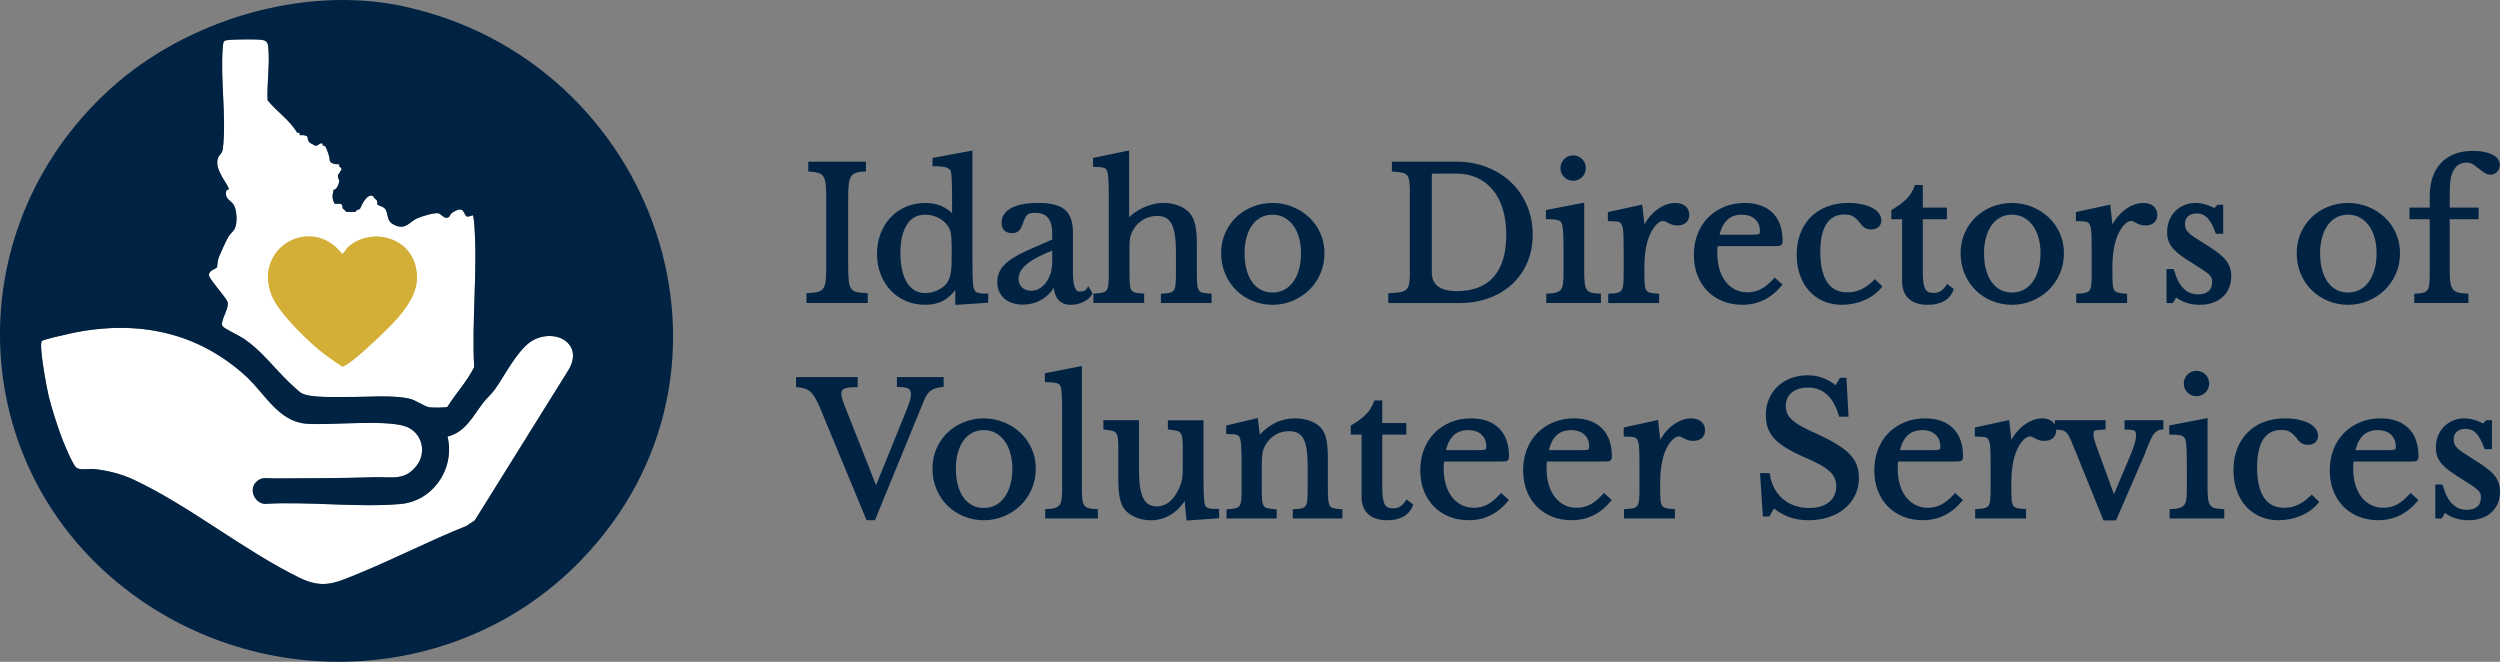 <?xml version="1.0" encoding="UTF-8"?>
<svg xmlns="http://www.w3.org/2000/svg" id="Layer_2" data-name="Layer 2" viewBox="0 0 1606.29 425.21">
  <rect x="0" y="0" width="1606.29" height="425.21" fill="#808080" stroke="none"/>
  <g id="V4">
    <g>
      <path d="M1549.11,139.82h13.03v36.22c0,2.92-.12,5.25-.35,6.98-.23,1.73-.69,3.08-1.38,4.04-.69.96-1.69,1.62-3,1.96-1.31.35-3.04.56-5.19.63v4.04h32.76v-4.04c-2.46-.08-4.46-.33-6-.75-1.54-.42-2.75-1.19-3.63-2.31-.88-1.11-1.5-2.6-1.85-4.44s-.52-4.19-.52-7.04v-35.3h18.57v-5.42h-18.57v-9c0-3.92.13-7,.4-9.23.27-2.23.75-4.11,1.44-5.65,2-4.69,5.31-7.04,9.92-7.04,1.46,0,2.73.25,3.81.75,1.08.5,2.58,1.56,4.5,3.17,1.69,1.38,3.06,2.36,4.09,2.94,1.04.58,2.02.87,2.94.87,1.46,0,2.67-.52,3.63-1.56.96-1.04,1.44-2.33,1.44-3.86,0-2.31-1.5-4.19-4.5-5.65-3-1.46-6.88-2.19-11.65-2.19-8.61,0-15.25,2.48-19.9,7.44-4.65,4.96-6.98,11.86-6.98,20.71v8.31h-13.03v5.42ZM1516.58,138.84c2.38,1.27,4.42,3.04,6.11,5.31,1.69,2.27,3,4.98,3.92,8.13.92,3.15,1.38,6.65,1.38,10.5s-.46,7.5-1.38,10.73c-.92,3.23-2.23,6-3.92,8.31-1.69,2.31-3.73,4.08-6.11,5.31-2.38,1.23-5.04,1.85-7.96,1.85s-5.54-.61-7.84-1.85c-2.31-1.23-4.29-2.98-5.94-5.25-1.66-2.27-2.92-5.02-3.81-8.25-.89-3.23-1.33-6.84-1.33-10.84s.44-7.36,1.33-10.55c.88-3.19,2.15-5.92,3.81-8.19,1.65-2.27,3.65-4.02,6-5.25,2.34-1.23,4.94-1.85,7.79-1.85s5.57.63,7.96,1.9ZM1496.34,133.71c-3.88,1.54-7.29,3.69-10.21,6.46-2.92,2.77-5.23,6.08-6.92,9.92-1.69,3.85-2.54,8.04-2.54,12.57s.84,9.02,2.54,12.98c1.69,3.96,4,7.36,6.92,10.21,2.92,2.85,6.32,5.06,10.21,6.63,3.88,1.58,7.98,2.36,12.29,2.36s8.54-.81,12.46-2.42c3.92-1.61,7.36-3.84,10.32-6.69,2.96-2.84,5.31-6.23,7.04-10.15,1.73-3.92,2.59-8.23,2.59-12.92s-.87-8.71-2.59-12.52c-1.73-3.81-4.08-7.09-7.04-9.86-2.96-2.77-6.4-4.94-10.32-6.52-3.92-1.58-8.08-2.36-12.46-2.36s-8.4.77-12.29,2.31ZM1397.89,189.65c4.31,3.46,9.46,5.19,15.46,5.19s10.42-1.56,13.96-4.67c3.54-3.11,5.31-7.4,5.31-12.86,0-2.15-.35-4.08-1.04-5.77-.69-1.69-1.77-3.33-3.23-4.9-1.46-1.58-3.37-3.17-5.71-4.79-2.35-1.61-5.17-3.46-8.48-5.54-2-1.23-3.71-2.33-5.13-3.29-1.42-.96-2.6-1.9-3.52-2.83-.92-.92-1.6-1.86-2.02-2.83-.42-.96-.63-2.09-.63-3.4,0-2.46.79-4.38,2.36-5.77,1.58-1.38,3.67-2.08,6.29-2.08,2.92,0,5.38,1,7.38,3,2,2,3.84,5.35,5.54,10.04h3v-16.61h-2.19l-2.31,2.42c-1.69-1.08-3.65-1.94-5.88-2.6-2.23-.65-4.38-.98-6.46-.98-2.46,0-4.73.44-6.81,1.33-2.08.88-3.88,2.1-5.42,3.63-1.54,1.54-2.75,3.4-3.63,5.59-.88,2.19-1.33,4.6-1.33,7.21,0,2.15.33,4.04.98,5.65.65,1.61,1.63,3.13,2.94,4.56,1.31,1.42,2.92,2.83,4.84,4.21,1.92,1.38,4.19,2.88,6.81,4.5,2.84,1.77,5.13,3.23,6.86,4.38s3.08,2.17,4.04,3.06c.96.89,1.62,1.73,1.96,2.54.35.81.52,1.79.52,2.94,0,3.08-.91,5.36-2.71,6.86-1.81,1.5-4.25,2.25-7.32,2.25-7.92,0-13.38-5.42-16.38-16.26h-2.88v19.84h2.54l2.31-4.04ZM1356.25,171.43c0-3.07.17-6.02.52-8.82.35-2.81.83-5.32,1.44-7.56,1.15-4.08,2.77-7.44,4.84-10.09,2.08-2.65,4.15-3.98,6.23-3.98.69,0,1.33.15,1.9.46.58.31,1.19.63,1.85.98.65.35,1.4.67,2.25.98.85.31,1.88.46,3.11.46,2.15,0,3.81-.52,4.96-1.56,1.15-1.04,1.73-2.48,1.73-4.33,0-2-.71-3.59-2.13-4.79-1.42-1.19-3.37-1.79-5.83-1.79-2,0-3.96.39-5.88,1.15-1.92.77-3.77,1.83-5.54,3.17-1.77,1.35-3.4,2.98-4.9,4.9-1.5,1.92-2.75,4.04-3.75,6.34h-.46l-1.62-14.3-20.19,4.38v4.04c2.46,0,4.38.14,5.77.4,1.38.27,2.4,1.1,3.06,2.48.65,1.38,1.04,3.54,1.15,6.46.12,2.92.17,7,.17,12.23v13.5c0,2.92-.1,5.25-.29,6.98-.19,1.73-.63,3.06-1.33,3.98s-1.69,1.56-3,1.9c-1.31.35-3.08.56-5.31.63v4.04h30.68v-4.04c-2.23-.15-3.96-.38-5.19-.69-1.23-.31-2.17-.94-2.83-1.9-.65-.96-1.06-2.36-1.21-4.21-.16-1.85-.23-4.34-.23-7.5v-3.92ZM1300.65,138.84c2.38,1.27,4.42,3.04,6.11,5.31,1.69,2.27,3,4.98,3.92,8.13.92,3.15,1.38,6.65,1.38,10.5s-.46,7.5-1.38,10.73c-.92,3.23-2.23,6-3.92,8.31-1.69,2.31-3.73,4.08-6.11,5.31-2.38,1.23-5.04,1.85-7.96,1.85s-5.54-.61-7.84-1.85c-2.31-1.23-4.29-2.98-5.94-5.25-1.66-2.27-2.92-5.02-3.81-8.25-.89-3.23-1.33-6.84-1.33-10.84s.44-7.36,1.33-10.55c.88-3.19,2.15-5.92,3.81-8.19,1.65-2.27,3.65-4.02,6-5.25,2.34-1.23,4.94-1.85,7.79-1.85s5.57.63,7.96,1.9ZM1280.4,133.71c-3.88,1.54-7.29,3.69-10.21,6.46-2.92,2.77-5.23,6.08-6.92,9.92-1.69,3.85-2.54,8.04-2.54,12.57s.84,9.02,2.54,12.98c1.69,3.96,4,7.36,6.92,10.21,2.92,2.85,6.32,5.06,10.21,6.63,3.88,1.58,7.98,2.36,12.29,2.36s8.54-.81,12.46-2.42c3.92-1.61,7.36-3.84,10.32-6.69,2.96-2.84,5.31-6.23,7.04-10.15,1.73-3.92,2.59-8.23,2.59-12.92s-.87-8.71-2.59-12.52c-1.73-3.81-4.08-7.09-7.04-9.86-2.96-2.77-6.4-4.94-10.32-6.52-3.92-1.58-8.08-2.36-12.46-2.36s-8.4.77-12.29,2.31ZM1223.13,139.82v40.95c0,4.54,1.33,8.02,3.98,10.44s6.52,3.63,11.59,3.63c3.92,0,7.21-.75,9.86-2.25,2.65-1.5,4.52-3.67,5.59-6.52l-2.88-2.19c-1.31,1.92-2.63,3.29-3.98,4.09-1.35.81-2.98,1.21-4.9,1.21-1.54,0-2.81-.23-3.81-.69-1-.46-1.81-1.25-2.42-2.36-.62-1.11-1.06-2.6-1.33-4.44-.27-1.85-.4-4.11-.4-6.81v-35.07h15.46v-5.42h-15.46v-14.53h-3.35c-1.23,3.31-3,6.15-5.31,8.54-2.31,2.38-5.5,4.77-9.57,7.15v4.27h6.92ZM1204.68,180.77c-2.92,2.85-5.81,4.9-8.65,6.17-2.85,1.27-5.88,1.9-9.11,1.9-6,0-10.55-2.29-13.67-6.86-3.11-4.57-4.67-11.28-4.67-20.13,0-8.23,1.4-14.46,4.21-18.69,2.81-4.23,6.94-6.34,12.4-6.34,2.23,0,4.05.37,5.48,1.1,1.42.73,2.9,1.98,4.44,3.75,1.46,2,2.65,3.29,3.58,3.86s2.08.87,3.46.87c1.77,0,3.15-.42,4.15-1.27,1-.85,1.5-2.04,1.5-3.58,0-1.46-.5-2.83-1.5-4.09-1-1.27-2.41-2.35-4.21-3.23-1.81-.88-3.94-1.58-6.4-2.08-2.46-.5-5.19-.75-8.19-.75-4.77,0-9.13.75-13.09,2.25-3.96,1.5-7.34,3.65-10.15,6.46-2.81,2.81-4.98,6.19-6.52,10.15-1.54,3.96-2.31,8.4-2.31,13.32s.67,8.96,2.02,12.8c1.34,3.85,3.25,7.13,5.71,9.86,2.46,2.73,5.4,4.84,8.82,6.34,3.42,1.5,7.17,2.25,11.25,2.25,5.08,0,9.8-.94,14.19-2.83,4.38-1.88,7.96-4.52,10.73-7.9l-3.46-3.35ZM1103.63,151.82c2-9.92,7.15-14.88,15.46-14.88,3.92,0,7.02,1.06,9.29,3.17,2.27,2.12,3.4,4.94,3.4,8.48,0,.69-.08,1.25-.23,1.67-.16.42-.46.75-.92.98s-1.15.39-2.08.46c-.92.08-2.15.12-3.69.12h-21.22ZM1140.31,179.73c-2.92,3.23-5.77,5.56-8.54,6.98-2.77,1.42-5.77,2.13-9,2.13s-5.86-.63-8.36-1.9c-2.5-1.27-4.65-3.06-6.46-5.36-1.81-2.31-3.19-5.09-4.15-8.36-.96-3.27-1.44-6.9-1.44-10.9,0-1.08.04-2.06.12-2.94.08-.88.19-1.63.35-2.25h37.95c1.54,0,2.52-.12,2.94-.35.42-.23.63-.88.63-1.96,0-7.54-2.04-13.32-6.11-17.36-4.08-4.04-9.84-6.06-17.3-6.06-4.61,0-8.86.81-12.75,2.42-3.88,1.61-7.23,3.85-10.04,6.69-2.81,2.85-4.98,6.27-6.52,10.27-1.54,4-2.31,8.35-2.31,13.03s.73,8.82,2.19,12.63c1.46,3.81,3.52,7.08,6.17,9.81,2.65,2.73,5.83,4.84,9.52,6.34,3.69,1.5,7.8,2.25,12.34,2.25,9.69,0,17.8-3.96,24.34-11.88l-3.58-3.23ZM1055.53,171.43c0-3.07.17-6.02.52-8.82.35-2.81.83-5.32,1.44-7.56,1.15-4.08,2.77-7.44,4.84-10.09,2.08-2.65,4.15-3.98,6.23-3.98.69,0,1.33.15,1.9.46.58.31,1.19.63,1.85.98.65.35,1.4.67,2.25.98.85.31,1.88.46,3.11.46,2.15,0,3.81-.52,4.96-1.56,1.15-1.04,1.73-2.48,1.73-4.33,0-2-.71-3.59-2.13-4.79-1.42-1.19-3.37-1.79-5.83-1.79-2,0-3.96.39-5.88,1.15-1.92.77-3.77,1.83-5.54,3.17-1.77,1.35-3.4,2.98-4.9,4.9-1.5,1.92-2.75,4.04-3.75,6.34h-.46l-1.62-14.3-20.19,4.38v4.04c2.46,0,4.38.14,5.77.4,1.38.27,2.4,1.1,3.06,2.48.65,1.38,1.04,3.54,1.15,6.46.12,2.92.17,7,.17,12.23v13.5c0,2.92-.1,5.25-.29,6.98-.19,1.73-.63,3.06-1.33,3.98s-1.69,1.56-3,1.9c-1.31.35-3.08.56-5.31.63v4.04h30.68v-4.04c-2.23-.15-3.96-.38-5.19-.69-1.23-.31-2.17-.94-2.83-1.9-.65-.96-1.06-2.36-1.21-4.21-.16-1.85-.23-4.34-.23-7.5v-3.92ZM1005.7,113.06c1.38,1.38,3.07,2.08,5.08,2.08s3.69-.69,5.08-2.08c1.38-1.38,2.08-3.07,2.08-5.08s-.69-3.69-2.08-5.08c-1.38-1.38-3.08-2.08-5.08-2.08s-3.69.69-5.08,2.08c-1.38,1.38-2.08,3.08-2.08,5.08s.69,3.69,2.08,5.08ZM1016.89,131.4l-22.61,4.38v4.04c3.84,0,6.46.33,7.84.98,1.38.65,2.27,1.87,2.65,3.63.31,1.08.52,3.06.63,5.94s.17,6.56.17,11.02v14.77c0,2.69-.14,4.9-.4,6.63-.27,1.73-.81,3.08-1.62,4.04-.81.96-1.94,1.65-3.4,2.08-1.46.42-3.35.67-5.65.75v4.04h33.11v-4.04c-2.31-.08-4.15-.31-5.54-.69-1.38-.38-2.46-1.1-3.23-2.13-.77-1.04-1.29-2.46-1.56-4.27-.27-1.81-.4-4.21-.4-7.21v-43.95ZM935.57,110.52c5.15,0,9.76.92,13.84,2.77,4.08,1.85,7.56,4.5,10.44,7.96s5.09,7.69,6.63,12.69c1.54,5,2.31,10.69,2.31,17.07,0,12.15-2.81,21.36-8.42,27.63-5.61,6.27-13.69,9.4-24.22,9.4-11.46,0-17.19-4.38-17.19-13.15v-62.4c0-1.31.65-1.96,1.96-1.96h14.65ZM938.1,193.69c6.69,0,12.84-1.06,18.46-3.17,5.61-2.11,10.44-5.06,14.48-8.82,4.04-3.77,7.17-8.29,9.4-13.55,2.23-5.27,3.35-11.05,3.35-17.36s-1.19-12.73-3.58-18.34c-2.38-5.61-5.71-10.46-9.98-14.53-4.27-4.08-9.34-7.27-15.23-9.57s-12.29-3.46-19.21-3.46h-40.49v4.38c2.46.16,4.46.4,6,.75,1.54.35,2.71,1,3.52,1.96.81.96,1.34,2.27,1.61,3.92.27,1.65.4,3.83.4,6.52v53.75c0,2.77-.17,4.98-.52,6.63-.35,1.65-1.02,2.96-2.02,3.92-1,.96-2.4,1.61-4.21,1.96-1.81.35-4.17.56-7.09.63v4.38h45.1ZM825.52,138.84c2.38,1.27,4.42,3.04,6.11,5.31,1.69,2.27,3,4.98,3.92,8.13.92,3.15,1.38,6.65,1.38,10.5s-.46,7.5-1.38,10.73c-.92,3.23-2.23,6-3.92,8.31-1.69,2.31-3.73,4.08-6.11,5.31-2.38,1.23-5.04,1.85-7.96,1.85s-5.54-.61-7.84-1.85c-2.31-1.23-4.29-2.98-5.94-5.25-1.66-2.27-2.92-5.02-3.81-8.25-.89-3.23-1.33-6.84-1.33-10.84s.44-7.36,1.33-10.55c.88-3.19,2.15-5.92,3.81-8.19,1.65-2.27,3.65-4.02,6-5.25,2.34-1.23,4.94-1.85,7.79-1.85s5.57.63,7.96,1.9ZM805.28,133.71c-3.88,1.54-7.29,3.69-10.21,6.46-2.92,2.77-5.23,6.08-6.92,9.92-1.69,3.85-2.54,8.04-2.54,12.57s.84,9.02,2.54,12.98c1.69,3.96,4,7.36,6.92,10.21,2.92,2.85,6.32,5.06,10.21,6.63,3.88,1.58,7.98,2.36,12.29,2.36s8.54-.81,12.46-2.42c3.92-1.61,7.36-3.84,10.32-6.69,2.96-2.84,5.31-6.23,7.04-10.15,1.73-3.92,2.59-8.23,2.59-12.92s-.87-8.71-2.59-12.52c-1.73-3.81-4.08-7.09-7.04-9.86-2.96-2.77-6.4-4.94-10.32-6.52-3.92-1.58-8.08-2.36-12.46-2.36s-8.4.77-12.29,2.31ZM724.71,160.58c0-1.77.02-3.25.06-4.44.04-1.19.13-2.25.29-3.17.15-.92.36-1.75.63-2.48.27-.73.59-1.52.98-2.36,1.69-3.23,4.02-5.77,6.98-7.61,2.96-1.85,6.25-2.77,9.86-2.77,4.69,0,8.04,1.83,10.04,5.48,2,3.65,3,9.79,3,18.4v14.53c0,2.92-.1,5.25-.29,6.98-.19,1.73-.62,3.06-1.27,3.98-.65.92-1.63,1.56-2.94,1.9-1.31.35-3.04.56-5.19.63v4.04h30.57v-4.04c-2.23-.15-3.96-.38-5.19-.69-1.23-.31-2.17-.96-2.83-1.96-.65-1-1.06-2.4-1.21-4.21-.16-1.81-.23-4.29-.23-7.44v-18.46c0-4.92-.31-8.82-.92-11.71-.62-2.88-1.58-5.21-2.88-6.98-1.62-2.08-3.9-3.73-6.86-4.96-2.96-1.23-6.21-1.85-9.75-1.85-2.08,0-4.21.27-6.4.81-2.19.54-4.29,1.27-6.29,2.19-2,.92-3.86,2.02-5.59,3.29-1.73,1.27-3.17,2.67-4.33,4.21h-.46v-43.95l-21.22,4.38v3.92c1.69,0,3.11.08,4.27.23,1.15.16,2.08.4,2.77.75s1.21.81,1.56,1.38c.35.58.59,1.33.75,2.25.31,1.38.52,3.42.63,6.11.12,2.69.17,6.31.17,10.84v48.33c0,2.92-.1,5.25-.29,6.98-.19,1.73-.63,3.06-1.33,3.98-.69.92-1.69,1.54-3,1.85-1.31.31-3.08.54-5.31.69v4.04h30.68v-4.04c-2.23-.15-3.96-.38-5.19-.69-1.23-.31-2.17-.94-2.83-1.9-.65-.96-1.06-2.36-1.21-4.21-.16-1.85-.23-4.34-.23-7.5v-14.77ZM660.46,161.85c-3.46,1.54-6.38,3.06-8.77,4.56-2.38,1.5-4.31,3.02-5.77,4.56-1.46,1.54-2.52,3.15-3.17,4.84-.65,1.69-.98,3.46-.98,5.31,0,4.15,1.38,7.46,4.15,9.92,2.77,2.46,6.58,3.69,11.42,3.69,4.31,0,8.23-1.1,11.77-3.29,3.54-2.19,6.3-5.17,8.31-8.94h.58c0,3.92.83,6.96,2.48,9.11,1.65,2.15,4.17,3.23,7.56,3.23,2.69,0,5.27-.6,7.73-1.79,2.46-1.19,4.15-2.67,5.08-4.44l-1.61-2.77c-.69,1.15-1.54,1.87-2.54,2.13-1,.27-2.04.4-3.11.4-3.46,0-5.19-4.38-5.19-13.15v-25.84c0-6.54-1.61-11.17-4.84-13.9-3.23-2.73-8.69-4.1-16.38-4.1-7.23,0-12.8,1.02-16.73,3.06-3.92,2.04-5.88,4.9-5.88,8.59s1.92,5.77,5.77,5.77c1.54,0,2.71-.36,3.52-1.1.81-.73,1.63-2.21,2.48-4.44.46-1.46.94-2.69,1.44-3.69.5-1,1.06-1.77,1.67-2.31.62-.54,1.38-.92,2.31-1.15.92-.23,2.04-.35,3.34-.35,8,0,12,4.69,12,14.07v4.73l-16.61,7.27ZM677.07,168.66c0,2.62-.39,5.1-1.15,7.44-.77,2.35-1.81,4.38-3.11,6.11-1.31,1.73-2.83,3.1-4.56,4.1-1.73,1-3.6,1.5-5.59,1.5-2.77,0-5-.81-6.69-2.42-1.69-1.62-2.54-3.69-2.54-6.23,0-1.69.4-3.35,1.21-4.96.81-1.62,2.13-3.23,3.98-4.84,1.84-1.62,4.29-3.23,7.32-4.84,3.04-1.62,6.75-3.27,11.13-4.96v9.11ZM612.48,166.12c0,4.15-.23,7.42-.69,9.8-.46,2.38-1.23,4.42-2.31,6.11-.77,1.15-1.73,2.17-2.88,3.06-1.15.89-2.4,1.65-3.75,2.31-1.35.65-2.73,1.14-4.15,1.44-1.42.31-2.83.46-4.21.46-2.77,0-5.21-.63-7.33-1.9-2.12-1.27-3.88-3.07-5.31-5.42-1.42-2.35-2.5-5.17-3.23-8.48-.73-3.31-1.1-7-1.1-11.07,0-7.84,1.44-14.05,4.33-18.63,2.88-4.57,7.09-6.86,12.63-6.86,2.69,0,5.4.6,8.13,1.79,2.73,1.19,4.98,2.94,6.75,5.25,1.23,1.54,2.06,3.35,2.48,5.42.42,2.08.63,5.12.63,9.11v7.61ZM614.78,194.84l19.15-1.27v-3.92c-1.77,0-3.21-.08-4.33-.23-1.12-.15-2-.4-2.65-.75-.65-.35-1.15-.83-1.5-1.44-.35-.61-.63-1.38-.87-2.31-.39-1.46-.62-3.9-.69-7.32-.08-3.42-.12-7.79-.12-13.09v-66.56l-23.65,4.38v3.46c4,0,6.88.35,8.65,1.04,1.77.69,2.84,1.89,3.23,3.58.23,1.08.4,3.08.52,6,.12,2.92.17,6.58.17,10.96v11.77c-2.69-2.69-5.48-4.65-8.36-5.88-2.88-1.23-6.17-1.85-9.86-1.85-4.31,0-8.31.79-12,2.36-3.69,1.58-6.86,3.77-9.52,6.58-2.65,2.81-4.73,6.15-6.23,10.04-1.5,3.88-2.25,8.09-2.25,12.63s.75,8.88,2.25,12.8,3.58,7.29,6.23,10.09c2.65,2.81,5.81,5,9.46,6.57,3.65,1.58,7.67,2.36,12.05,2.36s7.9-.83,11.02-2.48c3.11-1.65,6.06-4.44,8.82-8.36h.46v10.84ZM543.96,126.67c0-3.46.13-6.3.4-8.54.27-2.23.81-3.98,1.61-5.25.81-1.27,1.96-2.17,3.46-2.71,1.5-.54,3.48-.85,5.94-.92v-4.38h-35.07v4.38c2.46.16,4.46.48,6,.98,1.54.5,2.71,1.37,3.52,2.6.81,1.23,1.34,2.9,1.61,5.02.27,2.12.4,4.79.4,8.02v46.83c0,3.62-.15,6.48-.46,8.59-.31,2.12-.92,3.75-1.85,4.9-.92,1.15-2.21,1.94-3.86,2.36-1.65.42-3.83.67-6.52.75v4.38h37.37v-4.38c-2.69-.08-4.86-.31-6.52-.69-1.65-.38-2.92-1.19-3.81-2.42-.89-1.23-1.48-2.96-1.79-5.19-.31-2.23-.46-5.27-.46-9.11v-45.22Z" fill="#002344"></path>
      <path d="M1549.11,139.82v1h12.03v35.22c0,2.9-.12,5.19-.34,6.85-.21,1.63-.65,2.82-1.21,3.58-.55.76-1.31,1.27-2.44,1.58-1.2.32-2.87.53-4.97.6l-.96.03v6h34.76v-6.01l-.97-.03c-2.41-.07-4.34-.32-5.76-.71-1.37-.38-2.37-1.03-3.12-1.96-.76-.95-1.32-2.27-1.65-4-.33-1.76-.5-4.05-.5-6.85v-34.3h18.57v-7.42h-18.57v-8c0-3.9.13-6.94.4-9.11.26-2.16.72-3.94,1.36-5.36v-.02c1.95-4.42,4.76-6.39,9.01-6.43,1.35,0,2.47.23,3.38.66.92.42,2.39,1.44,4.28,3.03,1.73,1.41,3.12,2.42,4.25,3.05,1.15.64,2.29.99,3.43.99,1.7.01,3.24-.64,4.37-1.88,1.14-1.22,1.72-2.8,1.71-4.54.01-2.8-1.9-5.04-5.06-6.55-3.19-1.55-7.22-2.29-12.09-2.29-8.79,0-15.76,2.56-20.63,7.76-4.87,5.18-7.25,12.38-7.25,21.39v7.3h-13.03v7.42h1v-1h1v-4.42h13.03v-9.31c0-8.68,2.27-15.28,6.71-20.02,4.44-4.72,10.74-7.12,19.17-7.12,4.67,0,8.4.72,11.21,2.09,2.84,1.41,3.93,2.94,3.94,4.75,0,1.33-.39,2.33-1.18,3.19-.8.84-1.68,1.22-2.9,1.24-.71,0-1.53-.22-2.46-.74-.95-.52-2.28-1.48-3.95-2.84-1.95-1.63-3.48-2.73-4.71-3.3-1.24-.57-2.66-.84-4.23-.84-4.98-.04-8.78,2.69-10.84,7.64l.92.39-.91-.41c-.75,1.66-1.24,3.64-1.52,5.94-.28,2.3-.41,5.4-.41,9.35v10h18.57v3.42h-18.57s0,36.3,0,36.3c0,2.89.17,5.28.54,7.22.37,1.96,1.03,3.6,2.04,4.88,1.02,1.29,2.44,2.19,4.15,2.65,1.65.45,3.72.71,6.23.79l.03-1h-1v3.04h-30.76v-3.04h-1l.04,1c2.2-.08,3.99-.29,5.41-.67,1.48-.39,2.72-1.18,3.56-2.34.83-1.15,1.32-2.66,1.56-4.49.24-1.8.35-4.16.35-7.11v-37.22h-14.03v1h1-1ZM1516.58,138.84l-.47.88c2.25,1.2,4.17,2.86,5.78,5.02,1.61,2.16,2.87,4.76,3.76,7.81.89,3.05,1.34,6.45,1.34,10.22s-.45,7.33-1.35,10.45c-.9,3.14-2.16,5.79-3.77,7.99-1.61,2.19-3.52,3.85-5.76,5.01-2.24,1.15-4.72,1.73-7.5,1.73-2.79,0-5.22-.58-7.37-1.73-2.17-1.16-4.03-2.79-5.6-4.95-1.57-2.15-2.79-4.79-3.65-7.92-.86-3.13-1.29-6.65-1.29-10.58s.43-7.2,1.29-10.29c.86-3.1,2.08-5.71,3.65-7.87,1.57-2.15,3.45-3.79,5.66-4.95,2.2-1.15,4.62-1.73,7.32-1.73,2.78,0,5.25.6,7.49,1.79l.47-.88.47-.88c-2.53-1.35-5.36-2.02-8.43-2.02-2.99,0-5.76.65-8.25,1.96-2.49,1.3-4.61,3.17-6.34,5.55-1.74,2.38-3.05,5.23-3.96,8.51-.91,3.29-1.36,6.9-1.36,10.82s.45,7.78,1.36,11.11c.91,3.32,2.22,6.19,3.96,8.57,1.73,2.38,3.83,4.24,6.28,5.54,2.46,1.31,5.25,1.96,8.31,1.96,3.06,0,5.88-.65,8.42-1.96,2.52-1.3,4.69-3.18,6.46-5.6,1.77-2.42,3.13-5.3,4.08-8.62.95-3.33,1.42-7,1.42-11s-.47-7.52-1.42-10.78c-.95-3.25-2.31-6.07-4.08-8.45-1.77-2.38-3.93-4.25-6.45-5.59l-.47.88ZM1496.34,133.71l-.37-.93c-4,1.58-7.51,3.81-10.53,6.66-3.02,2.86-5.41,6.29-7.15,10.24-1.75,3.98-2.62,8.32-2.62,12.98,0,4.81.87,9.28,2.62,13.37,1.74,4.07,4.12,7.59,7.14,10.53,3.01,2.94,6.53,5.22,10.53,6.84,4,1.62,8.23,2.44,12.66,2.44,4.51,0,8.8-.83,12.84-2.5,4.03-1.66,7.58-3.96,10.64-6.89,3.06-2.94,5.48-6.44,7.26-10.47,1.79-4.06,2.68-8.51,2.68-13.32,0-4.66-.89-8.99-2.68-12.93-1.78-3.92-4.21-7.32-7.26-10.18-3.05-2.85-6.6-5.09-10.63-6.71-4.04-1.62-8.33-2.44-12.83-2.44-4.43,0-8.65.79-12.65,2.38l.37.93.37.93c3.77-1.49,7.73-2.24,11.92-2.24,4.26,0,8.28.77,12.08,2.29,3.81,1.53,7.14,3.64,10.01,6.32,2.86,2.68,5.13,5.85,6.81,9.55,1.67,3.67,2.5,7.69,2.5,12.1,0,4.57-.84,8.73-2.51,12.52-1.68,3.81-3.95,7.08-6.81,9.83-2.87,2.76-6.2,4.92-10.01,6.49-3.8,1.56-7.82,2.35-12.08,2.35-4.19,0-8.15-.76-11.91-2.29-3.77-1.53-7.06-3.67-9.89-6.42-2.83-2.75-5.06-6.04-6.7-9.88-1.64-3.83-2.46-8.01-2.46-12.58,0-4.41.82-8.46,2.45-12.17,1.64-3.73,3.87-6.92,6.69-9.6,2.83-2.68,6.12-4.76,9.89-6.26l-.37-.93ZM1397.89,189.65l-.63.78c4.48,3.61,9.89,5.42,16.08,5.41,5.94,0,10.87-1.62,14.62-4.92,3.77-3.31,5.66-7.94,5.65-13.61,0-2.26-.36-4.32-1.11-6.15-.75-1.82-1.9-3.55-3.42-5.2-1.53-1.65-3.49-3.29-5.88-4.93-2.36-1.63-5.2-3.48-8.51-5.56-2-1.23-3.7-2.32-5.1-3.27-1.38-.93-2.51-1.84-3.37-2.7-.86-.86-1.45-1.7-1.81-2.52-.36-.81-.55-1.8-.55-3,.01-2.25.68-3.83,2.02-5.02,1.37-1.19,3.18-1.82,5.63-1.83,2.69.01,4.84.89,6.67,2.71,1.83,1.82,3.64,5.05,5.3,9.67l.24.66h4.7v-18.61h-3.62l-2.6,2.73.72.69.54-.84c-1.78-1.13-3.83-2.03-6.14-2.71-2.31-.68-4.56-1.02-6.74-1.02-2.58,0-4.99.47-7.2,1.41-2.19.93-4.11,2.22-5.74,3.85-1.64,1.64-2.93,3.62-3.85,5.93-.94,2.32-1.4,4.86-1.4,7.58,0,2.25.34,4.27,1.05,6.03.7,1.73,1.75,3.36,3.13,4.86,1.36,1.48,3.03,2.93,5,4.34,1.95,1.4,4.23,2.91,6.86,4.54,2.84,1.76,5.12,3.22,6.83,4.36,1.7,1.13,3.01,2.13,3.92,2.96.89.82,1.46,1.58,1.72,2.19.28.65.44,1.49.44,2.55-.01,2.9-.82,4.82-2.35,6.09-1.59,1.31-3.77,2.02-6.69,2.02-7.38-.03-12.4-4.87-15.42-15.53l-.2-.73h-4.64v21.84h4.12l2.6-4.54-.87-.5-.63.78.63-.78-.87-.5-2.02,3.53h-.96v-17.84h1.88s0-1,0-1l-.96.27c2.99,11.02,8.88,17.03,17.34,17,3.23,0,5.93-.8,7.96-2.48,2.08-1.72,3.08-4.38,3.07-7.63,0-1.25-.19-2.37-.6-3.34-.43-.99-1.18-1.93-2.2-2.88-1.02-.94-2.4-1.98-4.16-3.15-1.75-1.16-4.04-2.63-6.89-4.4-2.6-1.61-4.85-3.09-6.75-4.46-1.88-1.35-3.44-2.71-4.69-4.08-1.24-1.35-2.15-2.76-2.75-4.25-.6-1.47-.91-3.22-.91-5.28,0-2.5.42-4.77,1.25-6.83.84-2.08,1.97-3.82,3.41-5.26,1.45-1.44,3.14-2.58,5.11-3.42,1.95-.83,4.07-1.25,6.41-1.25,1.97,0,4.03.31,6.18.94,2.15.63,4.03,1.46,5.63,2.48l.69.44,2.58-2.71h.76v14.61h-2s0,1,0,1l.94-.34c-1.72-4.76-3.6-8.22-5.77-10.4-2.17-2.18-4.94-3.3-8.09-3.29-2.78,0-5.16.75-6.95,2.33-1.81,1.58-2.72,3.85-2.7,6.52,0,1.41.23,2.69.72,3.81.48,1.1,1.24,2.14,2.23,3.13.98.98,2.2,1.96,3.67,2.95,1.44.97,3.16,2.08,5.17,3.31,3.29,2.07,6.1,3.9,8.44,5.51,2.3,1.58,4.15,3.14,5.54,4.64,1.39,1.5,2.4,3.04,3.04,4.6.63,1.55.96,3.34.96,5.39-.01,5.25-1.66,9.19-4.97,12.11-3.33,2.93-7.7,4.42-13.3,4.42-5.81,0-10.7-1.66-14.83-4.97l-.91-.73-.58,1.02.87.5ZM1356.25,171.43h1c0-3.04.17-5.94.51-8.7.34-2.77.81-5.24,1.41-7.41,1.12-3.97,2.69-7.22,4.67-9.74,1.99-2.54,3.83-3.61,5.44-3.6.54,0,1,.12,1.43.34.58.31,1.19.63,1.85.98.7.37,1.49.72,2.38,1.04.99.36,2.14.52,3.46.52,2.3,0,4.24-.56,5.63-1.81,1.39-1.24,2.07-3.02,2.06-5.07.02-2.23-.84-4.19-2.49-5.55-1.65-1.38-3.85-2.02-6.47-2.02-2.13,0-4.22.41-6.25,1.22-2.01.81-3.94,1.91-5.77,3.31-1.84,1.4-3.54,3.1-5.08,5.08-1.55,1.99-2.85,4.18-3.88,6.56l.92.4v-1h-.46v1l.99-.11-1.74-15.4-22.06,4.79v5.84h1c2.42,0,4.3.14,5.58.39,1.09.23,1.77.77,2.34,1.93.56,1.16.95,3.22,1.06,6.07.11,2.9.17,6.97.17,12.19v13.5c0,2.9-.1,5.2-.28,6.87-.18,1.62-.59,2.78-1.13,3.49-.55.72-1.32,1.23-2.46,1.54-1.19.32-2.9.53-5.08.6l-.97.03v6h32.68v-5.97l-.93-.06c-2.2-.15-3.88-.38-5.02-.67-1.04-.27-1.72-.74-2.24-1.49-.51-.74-.9-1.99-1.04-3.73-.15-1.8-.23-4.28-.23-7.42v-3.92h-2v3.92c0,3.17.08,5.69.23,7.58.17,1.94.58,3.51,1.38,4.69.78,1.17,1.98,1.96,3.41,2.31,1.33.33,3.1.56,5.36.72l.07-1h-1v3.04h-28.68v-3.04h-1l.03,1c2.28-.08,4.1-.29,5.53-.67,1.47-.39,2.71-1.15,3.54-2.27.85-1.13,1.31-2.63,1.52-4.47.2-1.79.29-4.14.29-7.09v-13.5c0-5.24-.06-9.32-.17-12.27-.12-2.99-.5-5.24-1.25-6.85-.74-1.61-2.09-2.73-3.77-3.03-1.49-.29-3.46-.42-5.96-.42v1h1v-3.23l18.32-3.98,1.59,14.09h2.01l.26-.6c.97-2.23,2.17-4.27,3.62-6.13,1.45-1.86,3.02-3.43,4.72-4.72,1.7-1.29,3.47-2.31,5.3-3.04,1.81-.72,3.64-1.08,5.51-1.08,2.31,0,3.98.55,5.18,1.56,1.2,1.02,1.76,2.25,1.78,4.02-.01,1.65-.48,2.74-1.4,3.58-.91.82-2.29,1.3-4.29,1.3-1.15,0-2.07-.15-2.77-.4-.81-.29-1.52-.6-2.12-.92-.65-.35-1.27-.67-1.84-.98-.72-.39-1.53-.58-2.37-.58-2.54.01-4.86,1.6-7.02,4.36-2.18,2.78-3.84,6.27-5.02,10.44-.63,2.3-1.12,4.86-1.47,7.71-.35,2.85-.53,5.83-.53,8.95h1ZM1300.65,138.84l-.47.88c2.25,1.2,4.17,2.86,5.78,5.02,1.61,2.16,2.87,4.76,3.76,7.81.89,3.05,1.34,6.45,1.34,10.22s-.45,7.33-1.35,10.45c-.9,3.14-2.16,5.79-3.77,7.99-1.61,2.19-3.52,3.85-5.76,5.01-2.24,1.15-4.72,1.73-7.5,1.73-2.79,0-5.22-.58-7.37-1.73-2.17-1.16-4.03-2.79-5.6-4.95-1.57-2.15-2.79-4.79-3.65-7.92-.86-3.13-1.29-6.65-1.29-10.58s.43-7.2,1.29-10.29c.86-3.1,2.08-5.71,3.65-7.87,1.57-2.15,3.45-3.79,5.66-4.95,2.2-1.15,4.62-1.73,7.32-1.73,2.78,0,5.25.6,7.49,1.79l.47-.88.47-.88c-2.53-1.35-5.36-2.02-8.43-2.02-2.99,0-5.76.65-8.25,1.96-2.49,1.3-4.61,3.17-6.34,5.55-1.74,2.38-3.05,5.23-3.96,8.51-.91,3.29-1.36,6.9-1.36,10.82s.45,7.78,1.36,11.11c.91,3.32,2.22,6.19,3.96,8.57,1.73,2.38,3.83,4.24,6.28,5.54,2.46,1.31,5.25,1.96,8.31,1.96,3.06,0,5.88-.65,8.42-1.96,2.52-1.3,4.69-3.18,6.46-5.6,1.77-2.42,3.13-5.3,4.08-8.62.95-3.33,1.42-7,1.42-11s-.47-7.52-1.42-10.78c-.95-3.25-2.31-6.07-4.08-8.45-1.77-2.38-3.93-4.25-6.45-5.59l-.47.88ZM1280.4,133.71l-.37-.93c-4,1.58-7.51,3.81-10.53,6.66-3.02,2.86-5.41,6.29-7.15,10.24-1.75,3.98-2.62,8.32-2.62,12.98,0,4.81.87,9.28,2.62,13.37,1.74,4.07,4.12,7.59,7.14,10.53,3.01,2.94,6.53,5.22,10.53,6.84,4,1.62,8.23,2.44,12.66,2.44,4.51,0,8.8-.83,12.84-2.5,4.03-1.66,7.58-3.96,10.64-6.89,3.06-2.94,5.48-6.44,7.26-10.47,1.79-4.06,2.68-8.51,2.68-13.32,0-4.66-.89-8.99-2.68-12.93-1.78-3.92-4.21-7.32-7.26-10.18-3.05-2.85-6.6-5.09-10.63-6.71-4.04-1.62-8.33-2.44-12.83-2.44-4.43,0-8.65.79-12.65,2.38l.37.93.37.93c3.77-1.49,7.73-2.24,11.92-2.24,4.26,0,8.28.77,12.08,2.29,3.81,1.53,7.14,3.64,10.01,6.32,2.86,2.68,5.13,5.85,6.81,9.55,1.67,3.67,2.5,7.69,2.5,12.1,0,4.57-.84,8.73-2.51,12.52-1.68,3.81-3.95,7.08-6.81,9.83-2.87,2.76-6.2,4.92-10.01,6.49-3.8,1.56-7.82,2.35-12.08,2.35-4.19,0-8.15-.76-11.91-2.29-3.77-1.53-7.06-3.67-9.89-6.42-2.83-2.75-5.06-6.04-6.7-9.88-1.64-3.83-2.46-8.01-2.46-12.58,0-4.41.82-8.46,2.45-12.17,1.64-3.73,3.87-6.92,6.69-9.6,2.83-2.68,6.12-4.76,9.89-6.26l-.37-.93ZM1223.13,139.82h-1v40.95c0,4.72,1.41,8.54,4.31,11.18,2.9,2.65,7.04,3.9,12.27,3.9,4.05,0,7.51-.77,10.35-2.38,2.84-1.6,4.89-3.99,6.04-7.03l.26-.7-4.32-3.28-.59.87c-1.25,1.85-2.5,3.1-3.67,3.8-1.16.7-2.6,1.07-4.39,1.07-1.44,0-2.57-.22-3.39-.6-.79-.37-1.43-.97-1.97-1.94-.54-.96-.96-2.33-1.21-4.1-.26-1.78-.39-4-.39-6.66v-34.07h15.46v-7.42h-15.46v-14.53h-5.04l-.24.65c-1.19,3.19-2.88,5.91-5.09,8.19-2.22,2.29-5.34,4.63-9.36,6.98l-.5.29v5.84h7.92v-1h-1,1v-1h-5.92v-3.27h-1l.5.86c4.13-2.42,7.39-4.84,9.79-7.32,2.41-2.48,4.25-5.46,5.52-8.88l-.94-.35v1h2.35v14.53h15.46v3.42h-15.46s0,36.07,0,36.07c0,2.73.13,5.04.41,6.95.28,1.92.74,3.51,1.44,4.78.69,1.26,1.67,2.23,2.88,2.79,1.18.54,2.59.78,4.23.78,2.06,0,3.89-.44,5.42-1.35,1.52-.92,2.93-2.39,4.29-4.39l-.83-.56-.61.8,2.88,2.19.61-.8-.94-.35c-1.01,2.64-2.69,4.6-5.15,6-2.46,1.39-5.57,2.12-9.37,2.12-4.93,0-8.51-1.17-10.92-3.37-2.41-2.21-3.64-5.35-3.65-9.7v-41.95h-1v1ZM1204.68,180.77l-.7-.72c-2.86,2.79-5.66,4.77-8.36,5.98-2.72,1.21-5.61,1.82-8.71,1.82-5.75-.02-9.88-2.12-12.84-6.43-2.95-4.32-4.5-10.83-4.5-19.57,0-8.12,1.4-14.16,4.04-18.13,2.65-3.96,6.36-5.87,11.57-5.9,2.12,0,3.79.35,5.02.99,1.26.65,2.66,1.81,4.14,3.52l.75-.66-.81.59c1.5,2.05,2.71,3.4,3.85,4.12,1.12.7,2.47,1.02,3.99,1.02,1.92,0,3.57-.46,4.8-1.51,1.24-1.04,1.87-2.59,1.85-4.34,0-1.69-.6-3.3-1.71-4.71-1.11-1.41-2.65-2.58-4.56-3.51-1.9-.93-4.12-1.64-6.64-2.16-2.54-.52-5.33-.77-8.39-.77-4.87,0-9.36.77-13.45,2.31-4.08,1.54-7.59,3.78-10.5,6.69-2.91,2.91-5.16,6.42-6.74,10.5-1.59,4.09-2.37,8.66-2.37,13.69s.69,9.17,2.08,13.13c1.38,3.96,3.35,7.37,5.91,10.2,2.55,2.83,5.62,5.04,9.17,6.59,3.55,1.56,7.45,2.33,11.65,2.33,5.2,0,10.07-.97,14.58-2.91,4.51-1.94,8.23-4.67,11.11-8.19l.58-.71-4.82-4.66-.7.68.7.72-.7.72,3.46,3.35.7-.72-.77-.63c-2.66,3.25-6.09,5.79-10.35,7.62-4.25,1.83-8.84,2.74-13.79,2.74-3.96,0-7.56-.73-10.85-2.17-3.3-1.45-6.12-3.47-8.48-6.1-2.37-2.62-4.2-5.79-5.51-9.52-1.3-3.72-1.96-7.88-1.96-12.47s.75-9.13,2.24-12.96c1.49-3.84,3.59-7.1,6.29-9.81,2.7-2.7,5.96-4.78,9.8-6.23,3.83-1.45,8.07-2.18,12.74-2.18,2.94,0,5.61.25,7.99.73,2.39.49,4.45,1.16,6.16,1.99,1.7.83,2.98,1.82,3.87,2.95.88,1.13,1.28,2.25,1.28,3.48-.01,1.33-.39,2.16-1.15,2.81-.77.65-1.89,1.03-3.51,1.03-1.25,0-2.2-.26-2.93-.71-.7-.43-1.88-1.65-3.3-3.61l-.03-.04-.03-.03c-1.59-1.83-3.15-3.17-4.74-3.98-1.62-.83-3.6-1.21-5.94-1.21-5.72-.02-10.28,2.29-13.23,6.79-2.97,4.49-4.37,10.9-4.38,19.24,0,8.96,1.56,15.86,4.85,20.69,3.27,4.84,8.25,7.32,14.5,7.3,3.36,0,6.55-.66,9.52-1.99,2.98-1.33,5.96-3.46,8.94-6.37l-.7-.72-.7.72.7-.72ZM1103.63,151.82l.98.2c.97-4.83,2.7-8.35,5.08-10.64,2.38-2.28,5.44-3.43,9.4-3.44,3.75,0,6.55,1,8.6,2.9,2.05,1.93,3.07,4.42,3.08,7.75,0,.62-.08,1.07-.17,1.33-.07.17-.15.28-.43.43-.26.14-.86.29-1.71.36-.88.07-2.09.11-3.61.11h-21.22v1l.98.2-.98-.2v1h21.22c1.55,0,2.81-.04,3.77-.12.99-.09,1.78-.24,2.44-.56.64-.31,1.17-.85,1.42-1.53.21-.59.29-1.25.29-2.02.01-3.74-1.24-6.91-3.72-9.21-2.49-2.32-5.87-3.45-9.97-3.44-4.35,0-8.02,1.32-10.79,4-2.77,2.67-4.62,6.6-5.65,11.68l-.24,1.2h1.22v-1ZM1140.31,179.73l-.74-.67c-2.87,3.17-5.63,5.42-8.25,6.76-2.63,1.35-5.46,2.02-8.54,2.02-2.94,0-5.56-.6-7.91-1.79-2.37-1.2-4.4-2.89-6.13-5.09-1.72-2.19-3.05-4.86-3.98-8.03-.93-3.16-1.4-6.7-1.4-10.62,0-1.05.04-2,.11-2.85.07-.85.18-1.55.32-2.09l-.97-.24v1h37.95c1.61-.02,2.59-.06,3.42-.47,1.02-.64,1.13-1.67,1.16-2.84,0-7.71-2.1-13.81-6.41-18.07-4.3-4.26-10.38-6.35-18.01-6.35-4.73,0-9.12.83-13.13,2.5-4,1.66-7.46,3.97-10.36,6.91-2.91,2.95-5.16,6.5-6.74,10.61-1.59,4.12-2.37,8.6-2.37,13.39s.75,9.06,2.26,12.99c1.5,3.92,3.64,7.31,6.39,10.14,2.75,2.83,6.05,5.03,9.86,6.57,3.82,1.55,8.07,2.32,12.72,2.32,9.97.02,18.43-4.13,25.11-12.24l.61-.74-5.03-4.54-.67.74.74.67-.67.74,3.58,3.23.67-.74-.77-.64c-6.4,7.73-14.16,11.5-23.57,11.52-4.43,0-8.41-.73-11.97-2.18-3.57-1.45-6.62-3.49-9.17-6.11-2.56-2.63-4.54-5.77-5.96-9.47-1.41-3.68-2.12-7.76-2.12-12.27s.75-8.8,2.24-12.68c1.49-3.88,3.59-7.18,6.3-9.92,2.71-2.75,5.94-4.9,9.71-6.47,3.75-1.56,7.87-2.35,12.36-2.35,7.29,0,12.75,1.96,16.6,5.77,3.84,3.81,5.81,9.28,5.82,16.65,0,.47-.05.82-.11.99l-.06.14.13.09-.07-.13-.05.04.13.09-.07-.13c-.01.05-1,.25-2.46.22h-38.73l-.19.76c-.17.69-.29,1.49-.37,2.41-.08.92-.12,1.93-.12,3.03,0,4.08.49,7.81,1.48,11.18.99,3.37,2.43,6.28,4.32,8.7,1.89,2.41,4.16,4.3,6.79,5.64,2.65,1.35,5.6,2.01,8.82,2.01,3.38,0,6.55-.75,9.46-2.24,2.92-1.5,5.84-3.91,8.82-7.2l-.74-.67-.67.74.67-.74ZM1055.53,171.43h1c0-3.04.17-5.94.51-8.7.34-2.77.81-5.24,1.41-7.41,1.12-3.97,2.69-7.22,4.67-9.74,1.99-2.54,3.83-3.61,5.44-3.6.54,0,1,.12,1.43.34.58.31,1.19.63,1.85.98.7.37,1.49.72,2.38,1.04.99.36,2.14.52,3.46.52,2.3,0,4.24-.56,5.63-1.81,1.39-1.24,2.07-3.02,2.06-5.07.02-2.23-.84-4.19-2.49-5.55-1.65-1.38-3.85-2.02-6.47-2.02-2.13,0-4.22.41-6.25,1.22-2.01.81-3.94,1.91-5.77,3.31-1.84,1.4-3.54,3.1-5.08,5.08-1.55,1.99-2.85,4.18-3.88,6.56l.92.4v-1h-.46v1l.99-.11-1.74-15.4-22.06,4.79v5.84h1c2.42,0,4.3.14,5.58.39,1.09.23,1.77.77,2.34,1.93.56,1.16.95,3.22,1.06,6.07.11,2.9.17,6.97.17,12.19v13.5c0,2.9-.1,5.2-.28,6.87-.18,1.62-.59,2.78-1.13,3.49-.55.72-1.32,1.23-2.46,1.54-1.19.32-2.9.53-5.08.6l-.97.03v6h32.68v-5.97l-.93-.06c-2.2-.15-3.88-.38-5.02-.67-1.04-.27-1.72-.74-2.24-1.49-.51-.74-.9-1.99-1.04-3.73-.15-1.8-.23-4.28-.23-7.42v-3.92h-2v3.92c0,3.17.08,5.69.23,7.58.17,1.94.58,3.51,1.38,4.69.78,1.17,1.98,1.96,3.41,2.31,1.33.33,3.1.56,5.36.72l.07-1h-1v3.04h-28.68v-3.04h-1l.03,1c2.28-.08,4.1-.29,5.53-.67,1.47-.39,2.71-1.15,3.54-2.27.85-1.13,1.31-2.63,1.52-4.47.2-1.79.29-4.14.29-7.09v-13.5c0-5.24-.06-9.32-.17-12.27-.12-2.99-.5-5.24-1.25-6.85-.74-1.61-2.09-2.73-3.77-3.03-1.49-.29-3.46-.42-5.96-.42v1h1v-3.23l18.32-3.98,1.59,14.09h2.01l.26-.6c.97-2.23,2.17-4.27,3.62-6.13,1.45-1.86,3.02-3.43,4.72-4.72,1.7-1.29,3.47-2.31,5.3-3.04,1.81-.72,3.64-1.08,5.51-1.08,2.31,0,3.98.55,5.18,1.56,1.2,1.02,1.76,2.25,1.78,4.02-.01,1.65-.48,2.74-1.4,3.58-.91.82-2.29,1.3-4.29,1.3-1.15,0-2.07-.15-2.77-.4-.81-.29-1.52-.6-2.12-.92-.65-.35-1.27-.67-1.84-.98-.72-.39-1.53-.58-2.37-.58-2.54.01-4.86,1.6-7.02,4.36-2.18,2.78-3.84,6.27-5.02,10.44-.63,2.3-1.12,4.86-1.47,7.71-.35,2.85-.53,5.83-.53,8.95h1ZM1005.7,113.06l-.71.71c1.55,1.56,3.55,2.38,5.78,2.37,2.23.01,4.23-.81,5.78-2.37,1.56-1.55,2.38-3.55,2.37-5.78,0-2.23-.81-4.23-2.37-5.78-1.55-1.56-3.55-2.38-5.78-2.37-2.23-.01-4.23.81-5.78,2.37-1.56,1.55-2.38,3.55-2.37,5.78,0,2.23.81,4.23,2.37,5.78l.71-.71.71-.71c-1.21-1.22-1.77-2.6-1.78-4.37,0-1.77.58-3.15,1.78-4.37,1.22-1.21,2.6-1.77,4.37-1.78,1.77.01,3.15.58,4.37,1.78,1.21,1.22,1.77,2.6,1.78,4.37,0,1.77-.58,3.15-1.78,4.37-1.22,1.21-2.6,1.77-4.37,1.78-1.77-.01-3.15-.58-4.37-1.78l-.71.71ZM1016.89,131.4l-.19-.98-23.42,4.54v5.86h1c3.78-.01,6.34.36,7.42.88,1.08.53,1.75,1.39,2.1,2.94v.03s.01.03.01.03c.26.9.49,2.86.6,5.71.11,2.86.17,6.53.17,10.98v14.77c0,2.66-.14,4.83-.39,6.48-.25,1.61-.74,2.78-1.39,3.55-.66.79-1.6,1.38-2.91,1.76-1.34.39-3.16.64-5.41.71l-.97.03v6h35.11v-6l-.97-.03c-2.26-.07-4.04-.3-5.3-.66-1.21-.34-2.06-.92-2.7-1.77-.64-.86-1.12-2.12-1.37-3.82-.26-1.73-.39-4.09-.39-7.06v-45.16l-1.19.23.19.98h-1v43.95c0,3.03.13,5.47.42,7.36.29,1.91.84,3.5,1.74,4.72.9,1.23,2.21,2.07,3.77,2.5,1.5.42,3.41.65,5.77.73l.03-1h-1v3.04h-31.11v-3.04h-1l.03,1c2.36-.08,4.32-.33,5.9-.79,1.6-.46,2.94-1.25,3.89-2.39.96-1.15,1.55-2.68,1.84-4.53.28-1.81.42-4.06.42-6.79v-14.77c0-4.47-.06-8.15-.17-11.06-.12-2.92-.32-4.92-.67-6.17l-.96.27.98-.21c-.41-1.98-1.52-3.54-3.2-4.32-1.69-.78-4.36-1.06-8.27-1.08v1h1v-3.21l21.8-4.23-.19-.98h-1,1ZM935.57,110.52v1c5.03,0,9.5.9,13.43,2.68,3.94,1.79,7.29,4.34,10.08,7.69,2.79,3.34,4.94,7.45,6.45,12.34,1.5,4.88,2.26,10.48,2.26,16.78,0,12.01-2.77,20.94-8.17,26.96-5.4,6.02-13.13,9.06-23.48,9.07-5.61,0-9.69-1.09-12.28-3.08-2.59-2-3.89-4.89-3.9-9.07v-62.4c0-.5.12-.69.2-.76.08-.08.26-.19.76-.2h14.65v-2h-14.65c-.81,0-1.6.21-2.18.78-.57.58-.79,1.37-.78,2.18v62.4c-.02,4.59,1.55,8.27,4.69,10.66,3.13,2.39,7.65,3.49,13.5,3.49,10.72.01,19.14-3.22,24.97-9.73,5.83-6.52,8.68-16,8.68-28.29,0-6.46-.78-12.25-2.35-17.37-1.57-5.1-3.84-9.46-6.82-13.03-2.98-3.57-6.59-6.33-10.8-8.23-4.22-1.91-8.99-2.86-14.25-2.86v1ZM938.1,193.69v1c6.79,0,13.07-1.07,18.81-3.24,5.72-2.15,10.67-5.17,14.81-9.03,4.14-3.86,7.36-8.51,9.64-13.89,2.29-5.4,3.43-11.33,3.42-17.75,0-6.73-1.22-12.99-3.66-18.73-2.43-5.73-5.84-10.7-10.21-14.87-4.37-4.17-9.56-7.43-15.55-9.78-6.01-2.36-12.54-3.53-19.57-3.53h-41.49v6.32l.94.06c2.43.15,4.38.4,5.84.73,1.38.31,2.33.87,2.97,1.63.66.78,1.14,1.91,1.39,3.44.26,1.57.39,3.7.39,6.36v53.75c0,2.73-.17,4.88-.5,6.43-.32,1.51-.9,2.61-1.73,3.41-.82.79-2.03,1.38-3.71,1.7-1.72.33-4.05.54-6.93.62l-.97.03v6.36h46.1v-2h-44.1v-3.38h-1l.03,1c2.96-.08,5.37-.29,7.25-.65,1.94-.37,3.54-1.09,4.72-2.22,1.17-1.12,1.93-2.64,2.3-4.44.37-1.76.54-4.03.54-6.84v-53.75c0-2.73-.14-4.94-.42-6.68-.29-1.78-.88-3.26-1.84-4.4-.97-1.16-2.38-1.92-4.06-2.29-1.62-.36-3.66-.61-6.15-.77l-.06,1h1v-3.38h39.49c6.81,0,13.08,1.13,18.84,3.39,5.77,2.26,10.73,5.39,14.9,9.37,4.17,3.98,7.41,8.71,9.75,14.2,2.33,5.48,3.5,11.46,3.5,17.95,0,6.19-1.09,11.84-3.27,16.97-2.18,5.15-5.23,9.54-9.16,13.21-3.94,3.67-8.64,6.55-14.15,8.62-5.49,2.07-11.52,3.11-18.1,3.11v1ZM825.52,138.84l-.47.88c2.25,1.2,4.17,2.86,5.78,5.02,1.61,2.16,2.87,4.76,3.76,7.81.89,3.05,1.34,6.45,1.34,10.22s-.45,7.33-1.35,10.45c-.9,3.14-2.16,5.79-3.77,7.99-1.61,2.19-3.52,3.85-5.76,5.01-2.24,1.15-4.72,1.73-7.5,1.73-2.79,0-5.22-.58-7.37-1.73-2.17-1.16-4.03-2.79-5.6-4.95-1.57-2.15-2.79-4.79-3.65-7.92-.86-3.13-1.29-6.65-1.29-10.58s.43-7.2,1.29-10.29c.86-3.1,2.08-5.71,3.65-7.87,1.57-2.15,3.45-3.79,5.66-4.95,2.2-1.15,4.62-1.73,7.32-1.73,2.78,0,5.25.6,7.49,1.79l.47-.88.47-.88c-2.53-1.35-5.36-2.02-8.43-2.02-2.99,0-5.76.65-8.25,1.96-2.49,1.3-4.61,3.17-6.34,5.55-1.74,2.38-3.05,5.23-3.96,8.51-.91,3.29-1.36,6.9-1.36,10.82s.45,7.78,1.36,11.11c.91,3.32,2.22,6.19,3.96,8.57,1.73,2.38,3.83,4.24,6.28,5.54,2.46,1.31,5.25,1.96,8.31,1.96,3.06,0,5.88-.65,8.42-1.96,2.52-1.3,4.69-3.18,6.46-5.6,1.77-2.42,3.13-5.3,4.08-8.62.95-3.33,1.42-7,1.42-11s-.47-7.52-1.42-10.78c-.95-3.25-2.31-6.07-4.08-8.45-1.77-2.38-3.93-4.25-6.45-5.59l-.47.88ZM805.28,133.71l-.37-.93c-4,1.58-7.51,3.81-10.53,6.66-3.02,2.86-5.41,6.29-7.15,10.24-1.75,3.98-2.62,8.32-2.62,12.98,0,4.81.87,9.28,2.62,13.37,1.74,4.07,4.12,7.59,7.14,10.53,3.01,2.94,6.53,5.22,10.53,6.84,4,1.62,8.23,2.44,12.66,2.44,4.51,0,8.8-.83,12.84-2.5,4.03-1.66,7.58-3.96,10.64-6.89,3.06-2.94,5.48-6.44,7.26-10.47,1.79-4.06,2.68-8.51,2.68-13.32,0-4.66-.89-8.99-2.68-12.93-1.78-3.92-4.21-7.32-7.26-10.18-3.05-2.85-6.6-5.09-10.63-6.71-4.04-1.62-8.33-2.44-12.83-2.44-4.43,0-8.65.79-12.65,2.38l.37.93.37.93c3.77-1.49,7.73-2.24,11.92-2.24,4.26,0,8.28.77,12.08,2.29,3.81,1.53,7.14,3.64,10.01,6.32,2.86,2.68,5.13,5.85,6.81,9.55,1.67,3.67,2.5,7.69,2.5,12.1,0,4.57-.84,8.73-2.51,12.52-1.68,3.81-3.95,7.08-6.82,9.83-2.87,2.76-6.2,4.92-10.01,6.49-3.8,1.56-7.82,2.35-12.08,2.35-4.19,0-8.15-.76-11.91-2.29-3.77-1.53-7.06-3.67-9.89-6.42-2.83-2.75-5.06-6.04-6.7-9.88-1.64-3.83-2.46-8.01-2.46-12.58,0-4.41.82-8.46,2.45-12.17,1.64-3.73,3.87-6.92,6.69-9.6,2.83-2.68,6.12-4.76,9.89-6.26l-.37-.93ZM724.71,160.58h1c0-1.76.02-3.23.06-4.41.04-1.16.13-2.17.28-3.04.14-.87.34-1.64.59-2.3.26-.7.58-1.47.95-2.3l-.91-.41.89.46c1.62-3.09,3.81-5.47,6.62-7.23,2.81-1.75,5.89-2.61,9.33-2.62,4.44.03,7.3,1.63,9.16,4.96,1.85,3.36,2.89,9.39,2.88,17.92v14.53c0,2.9-.1,5.2-.28,6.87-.18,1.63-.58,2.8-1.09,3.51-.51.71-1.24,1.21-2.38,1.51-1.2.32-2.87.53-4.97.6l-.96.03v6h32.57v-5.97l-.93-.06c-2.2-.15-3.88-.38-5.02-.67-1.03-.26-1.71-.75-2.23-1.54-.53-.79-.91-2.04-1.05-3.75-.15-1.76-.23-4.22-.23-7.36v-18.46c0-4.96-.31-8.92-.94-11.92-.64-2.98-1.64-5.44-3.06-7.36l-.02-.02c-1.74-2.24-4.19-3.99-7.27-5.27-3.09-1.28-6.48-1.92-10.13-1.92-2.16,0-4.38.28-6.64.84-2.25.55-4.41,1.3-6.47,2.25-2.06.95-3.98,2.08-5.77,3.39-1.8,1.32-3.32,2.79-4.53,4.42l.8.6v-1h-.46v1h1v-45.18l-23.22,4.8v5.74h1c1.66,0,3.04.08,4.14.22,1.08.14,1.91.38,2.45.65.55.28.91.61,1.15,1,.26.43.48,1.06.62,1.9v.03s0,.02,0,.02c.29,1.28.5,3.28.61,5.94.11,2.67.17,6.27.17,10.8v48.33c0,2.9-.1,5.2-.28,6.87-.18,1.62-.59,2.78-1.13,3.49-.54.72-1.3,1.2-2.43,1.47-1.22.29-2.95.52-5.15.67l-.93.06v5.97h32.68v-5.97l-.93-.06c-2.2-.15-3.89-.38-5.02-.67-1.04-.26-1.72-.74-2.24-1.49-.51-.74-.9-1.99-1.04-3.73-.15-1.8-.23-4.28-.23-7.42v-14.77h-2v14.77c0,3.17.08,5.69.23,7.58.17,1.94.58,3.51,1.38,4.69.78,1.17,1.98,1.96,3.41,2.31,1.33.33,3.1.56,5.36.72l.07-1h-1v3.04h-28.68v-3.04h-1l.07,1c2.26-.16,4.07-.39,5.47-.72,1.48-.34,2.73-1.09,3.57-2.22.84-1.13,1.31-2.63,1.52-4.47.2-1.79.29-4.14.29-7.09v-48.33c0-4.55-.06-8.17-.17-10.89-.12-2.72-.33-4.8-.66-6.29l-.98.22.99-.17c-.17-1.01-.45-1.87-.88-2.6-.45-.76-1.14-1.35-1.97-1.76-.84-.42-1.86-.68-3.08-.85-1.22-.16-2.68-.24-4.4-.24v1h1v-3.11l19.22-3.97v43.72h1.96l.3-.4c1.09-1.45,2.46-2.79,4.12-4,1.67-1.23,3.48-2.29,5.42-3.19,1.94-.9,3.98-1.6,6.11-2.13,2.12-.52,4.17-.78,6.16-.78,3.42,0,6.53.59,9.36,1.77,2.84,1.18,4.97,2.73,6.46,4.65l.79-.61-.8.59c1.2,1.62,2.12,3.81,2.71,6.59.59,2.77.9,6.62.9,11.5v18.46c0,3.17.08,5.67.23,7.53.16,1.91.59,3.47,1.37,4.67.78,1.21,1.98,2.03,3.42,2.38,1.33.33,3.1.56,5.36.72l.07-1h-1v3.04h-28.57v-3.04h-1l.04,1c2.2-.08,3.99-.29,5.41-.67,1.48-.39,2.7-1.15,3.5-2.29.79-1.13,1.24-2.62,1.45-4.45.2-1.79.29-4.14.29-7.09v-14.53c0-8.69-.98-14.93-3.12-18.88-2.14-3.97-5.97-6.03-10.91-6-3.79,0-7.28.98-10.39,2.92-3.11,1.94-5.57,4.62-7.33,8v.02s-.02.03-.02.03c-.39.87-.73,1.68-1.01,2.43-.3.8-.52,1.69-.68,2.66-.17.98-.26,2.08-.3,3.3-.04,1.21-.06,2.7-.06,4.47h1ZM660.46,161.85l-.41-.91c-3.49,1.55-6.46,3.09-8.89,4.62-2.44,1.53-4.42,3.1-5.96,4.71-1.54,1.62-2.67,3.34-3.38,5.17-.7,1.81-1.05,3.7-1.05,5.67-.01,4.37,1.5,8.02,4.49,10.67,2.99,2.66,7.08,3.95,12.08,3.94,4.47,0,8.6-1.15,12.29-3.44,3.69-2.28,6.59-5.41,8.66-9.32l-.88-.47v1h.58v-1h-1c0,4.05.85,7.33,2.69,9.72,1.86,2.44,4.77,3.64,8.35,3.62,2.84,0,5.57-.63,8.16-1.89,2.58-1.25,4.47-2.86,5.53-4.88l.26-.49-2.75-4.71-.87,1.45c-.61,1.01-1.25,1.49-1.94,1.68-.91.25-1.86.37-2.85.37-1.25-.03-2.13-.65-2.96-2.65-.79-1.98-1.23-5.18-1.23-9.5v-25.84c0-6.68-1.65-11.66-5.2-14.66-3.55-2.98-9.23-4.32-17.03-4.33-7.32,0-13.04,1.02-17.19,3.17-4.14,2.11-6.45,5.41-6.42,9.48,0,2.08.53,3.82,1.73,5.03,1.21,1.21,2.96,1.74,5.03,1.73,1.68,0,3.14-.4,4.19-1.35,1.04-.96,1.86-2.53,2.74-4.83v-.03s.02-.02.02-.02c.45-1.42.92-2.61,1.38-3.55.46-.92.95-1.58,1.44-2,.48-.42,1.1-.74,1.89-.94.82-.2,1.85-.32,3.1-.32,3.82.01,6.46,1.09,8.24,3.17,1.78,2.08,2.76,5.35,2.76,9.91v4.08l-16.01,7,.4.92.4.92,17.21-7.53v-5.38c0-4.82-1.02-8.59-3.24-11.2-2.22-2.61-5.58-3.88-9.76-3.87-1.37,0-2.56.12-3.59.38-1.05.26-1.97.72-2.72,1.37-.75.66-1.37,1.53-1.91,2.61-.53,1.06-1.03,2.34-1.5,3.84l.95.3-.93-.35c-.81,2.17-1.64,3.55-2.22,4.05-.56.51-1.46.84-2.85.84-1.77,0-2.91-.44-3.62-1.15-.71-.71-1.14-1.85-1.15-3.62.03-3.31,1.64-5.74,5.34-7.71,3.7-1.92,9.13-2.95,16.26-2.94,7.58,0,12.82,1.38,15.73,3.86,2.91,2.45,4.49,6.74,4.49,13.14v25.84c0,4.45.43,7.83,1.37,10.23.89,2.38,2.61,3.95,4.82,3.92,1.16,0,2.29-.14,3.38-.44,1.3-.35,2.36-1.28,3.13-2.58l-.86-.51-.86.5,1.61,2.77.86-.5-.89-.46c-.79,1.52-2.29,2.87-4.62,4-2.33,1.13-4.75,1.69-7.29,1.69-3.19-.02-5.31-.97-6.76-2.84-1.47-1.91-2.27-4.71-2.27-8.5v-1h-2.18l-.28.53c-1.93,3.62-4.56,6.46-7.95,8.56-3.38,2.09-7.1,3.14-11.24,3.14-4.68,0-8.21-1.18-10.76-3.44-2.54-2.28-3.8-5.24-3.82-9.17,0-1.73.3-3.37.91-4.95.6-1.55,1.58-3.06,2.96-4.52,1.38-1.46,3.24-2.93,5.57-4.4,2.33-1.47,5.21-2.96,8.64-4.49l-.41-.91ZM677.07,168.66h-1c0,2.52-.37,4.89-1.1,7.13-.74,2.26-1.73,4.19-2.96,5.82-1.24,1.64-2.65,2.9-4.26,3.83-1.59.92-3.26,1.36-5.09,1.37-2.58,0-4.51-.73-6-2.15-1.49-1.44-2.22-3.19-2.23-5.51,0-1.53.36-3.02,1.11-4.51.73-1.46,1.97-2.99,3.74-4.54,1.76-1.55,4.14-3.13,7.13-4.71,2.99-1.59,6.67-3.23,11.02-4.91l-.36-.93h-1v9.11h2v-10.57l-1.36.53c-4.41,1.7-8.16,3.37-11.24,5.01-3.09,1.64-5.59,3.29-7.51,4.98-1.91,1.68-3.33,3.38-4.22,5.15-.87,1.74-1.32,3.56-1.32,5.41-.01,2.76.96,5.16,2.85,6.95,1.89,1.81,4.42,2.71,7.38,2.7,2.17,0,4.22-.55,6.09-1.63,1.85-1.07,3.47-2.53,4.85-4.36,1.38-1.83,2.47-3.97,3.27-6.4.8-2.45,1.2-5.04,1.2-7.75h-1ZM612.48,166.12h-1c0,4.11-.23,7.34-.67,9.61-.44,2.29-1.17,4.2-2.17,5.77l.84.54-.83-.56c-.71,1.06-1.59,2-2.66,2.82-1.1.84-2.29,1.58-3.58,2.2-1.28.62-2.58,1.07-3.93,1.36-1.36.29-2.69.44-4,.44-2.62,0-4.86-.59-6.81-1.76-1.97-1.18-3.61-2.85-4.97-5.08-1.35-2.23-2.4-4.95-3.11-8.18-.71-3.22-1.07-6.84-1.07-10.86,0-7.73,1.43-13.74,4.17-18.1,2.75-4.31,6.52-6.37,11.79-6.4,2.54,0,5.11.56,7.73,1.7,2.58,1.13,4.68,2.77,6.35,4.94v.02c1.14,1.41,1.9,3.06,2.29,5,.4,1.96.62,4.95.61,8.91v7.61h2v-7.61c0-4.04-.21-7.12-.65-9.31-.45-2.22-1.35-4.18-2.68-5.85l-.78.62.79-.61c-1.87-2.44-4.27-4.3-7.14-5.56-2.84-1.24-5.69-1.87-8.53-1.87-5.81-.03-10.46,2.49-13.48,7.33-3.02,4.8-4.48,11.2-4.48,19.16,0,4.14.37,7.9,1.12,11.29.75,3.39,1.86,6.32,3.35,8.78,1.49,2.47,3.38,4.4,5.65,5.76,2.28,1.37,4.92,2.05,7.84,2.05,1.46,0,2.93-.16,4.42-.48,1.5-.32,2.96-.83,4.38-1.52,1.4-.68,2.71-1.49,3.92-2.41,1.23-.95,2.27-2.05,3.11-3.29v-.02c1.17-1.82,1.98-3.98,2.46-6.46.48-2.49.71-5.8.71-9.99h-1ZM614.78,194.84l.07,1,20.08-1.33v-5.86h-1c-1.74,0-3.15-.08-4.19-.22-1.04-.14-1.83-.38-2.32-.64-.5-.27-.84-.6-1.1-1.05-.29-.51-.55-1.2-.77-2.06-.35-1.31-.59-3.72-.66-7.1-.08-3.41-.11-7.77-.11-13.07v-67.76l-25.65,4.75v5.29h1c3.94,0,6.75.36,8.29.97,1.53.62,2.28,1.49,2.62,2.87.2.93.38,2.92.5,5.82.11,2.9.17,6.54.17,10.92v11.77h1l.71-.71c-2.76-2.76-5.65-4.8-8.68-6.1-3.03-1.29-6.45-1.93-10.25-1.93-4.43,0-8.57.81-12.39,2.44-3.81,1.63-7.1,3.9-9.85,6.81-2.75,2.91-4.89,6.37-6.44,10.36-1.55,4.01-2.32,8.35-2.32,12.99,0,4.72.77,9.12,2.32,13.16,1.54,4.03,3.69,7.52,6.44,10.42,2.75,2.91,6.02,5.18,9.79,6.81,3.79,1.63,7.95,2.45,12.45,2.45,4.36,0,8.2-.85,11.48-2.6,3.3-1.75,6.34-4.66,9.17-8.67l-.82-.58v1h.46v-1h-1v11.91l1.07-.07-.07-1h1v-11.84h-1.98l-.3.42c-2.71,3.83-5.54,6.5-8.48,8.06-2.95,1.56-6.45,2.36-10.55,2.36-4.26,0-8.14-.77-11.66-2.28-3.54-1.53-6.57-3.63-9.13-6.34-2.56-2.71-4.56-5.95-6.02-9.76-1.45-3.8-2.18-7.94-2.18-12.45,0-4.43.73-8.51,2.18-12.27,1.46-3.77,3.46-7,6.02-9.71,2.56-2.71,5.61-4.81,9.18-6.34,3.56-1.52,7.42-2.28,11.6-2.28,3.58,0,6.73.6,9.47,1.77,2.74,1.17,5.43,3.05,8.05,5.67l1.71,1.71v-14.18c0-4.39-.06-8.06-.17-11-.12-2.95-.28-4.96-.54-6.17-.44-2.01-1.84-3.54-3.84-4.3-2-.77-4.96-1.1-9.02-1.11v1h1v-2.63l21.65-4.01v65.35c0,5.31.04,9.68.12,13.11.08,3.46.3,5.94.73,7.56.24.97.56,1.82.96,2.54.44.78,1.1,1.41,1.9,1.83.81.43,1.79.69,2.98.86,1.18.16,2.66.24,4.46.24v-1h-1v2.99l-18.21,1.21.07,1h1-1ZM543.96,126.67h1c0-3.43.13-6.25.4-8.42.26-2.14.77-3.75,1.47-4.83.69-1.08,1.64-1.83,2.96-2.31,1.35-.49,3.24-.79,5.63-.86l.97-.03v-6.35h-37.07v6.32l.94.06c2.41.15,4.33.47,5.75.93,1.36.45,2.31,1.16,2.99,2.19.69,1.05,1.2,2.58,1.46,4.6.26,2.05.4,4.69.4,7.89v46.83c0,3.59-.16,6.41-.45,8.45-.29,2-.87,3.46-1.64,4.42-.78.97-1.84,1.64-3.33,2.02-1.54.4-3.65.65-6.3.72l-.97.03v6.36h39.37v-6.36l-.97-.03c-2.65-.07-4.77-.3-6.32-.67-1.47-.35-2.48-1.01-3.22-2.03-.75-1.04-1.32-2.61-1.61-4.74-.3-2.15-.45-5.16-.45-8.98v-45.22h-2v45.22c0,3.87.15,6.94.47,9.25.32,2.33.95,4.22,1.97,5.64,1.02,1.44,2.55,2.39,4.39,2.81,1.75.41,3.98.64,6.71.72l.03-1h-1v3.38h-35.37v-3.38h-1l.03,1c2.74-.08,4.97-.33,6.74-.78,1.82-.46,3.33-1.37,4.4-2.71,1.08-1.35,1.73-3.16,2.05-5.38.32-2.19.47-5.09.47-8.74v-46.83c0-3.26-.14-5.97-.41-8.14-.28-2.21-.85-4.03-1.77-5.44-.93-1.43-2.33-2.44-4.04-3-1.66-.54-3.73-.87-6.25-1.03l-.06,1h1v-3.38h33.07v3.38h1l-.03-1c-2.53.08-4.6.39-6.25.98-1.68.6-3.05,1.66-3.97,3.12-.92,1.45-1.48,3.34-1.76,5.67-.28,2.29-.41,5.17-.41,8.66h1Z" fill="#002344"></path>
      <path d="M1570.57,328.07c4.31,3.46,9.46,5.19,15.46,5.19s10.42-1.56,13.96-4.67c3.54-3.11,5.31-7.4,5.31-12.86,0-2.15-.35-4.08-1.04-5.77-.69-1.69-1.77-3.33-3.23-4.9-1.46-1.58-3.37-3.17-5.71-4.79-2.35-1.62-5.17-3.46-8.48-5.54-2-1.23-3.71-2.33-5.13-3.29-1.42-.96-2.6-1.9-3.52-2.83-.92-.92-1.6-1.86-2.02-2.83-.42-.96-.63-2.09-.63-3.4,0-2.46.79-4.38,2.36-5.77,1.58-1.38,3.67-2.08,6.29-2.08,2.92,0,5.38,1,7.38,3,2,2,3.84,5.35,5.54,10.04h3v-16.61h-2.19l-2.31,2.42c-1.69-1.08-3.65-1.94-5.88-2.59s-4.38-.98-6.46-.98c-2.46,0-4.73.44-6.81,1.33-2.08.88-3.88,2.1-5.42,3.63-1.54,1.54-2.75,3.4-3.63,5.59-.88,2.19-1.33,4.6-1.33,7.21,0,2.15.33,4.04.98,5.65.65,1.61,1.63,3.13,2.94,4.56,1.31,1.42,2.92,2.83,4.84,4.21,1.92,1.38,4.19,2.88,6.81,4.5,2.84,1.77,5.13,3.23,6.86,4.38s3.08,2.17,4.04,3.06c.96.88,1.62,1.73,1.96,2.54.35.81.52,1.79.52,2.94,0,3.08-.91,5.36-2.71,6.86-1.81,1.5-4.25,2.25-7.32,2.25-7.92,0-13.38-5.42-16.38-16.26h-2.88v19.84h2.54l2.31-4.04ZM1512.2,290.24c2-9.92,7.15-14.88,15.46-14.88,3.92,0,7.02,1.06,9.29,3.17,2.27,2.12,3.4,4.94,3.4,8.48,0,.69-.08,1.25-.23,1.67-.16.42-.46.75-.92.98-.46.23-1.15.39-2.08.46-.92.08-2.15.12-3.69.12h-21.22ZM1548.89,318.15c-2.92,3.23-5.77,5.56-8.54,6.98-2.77,1.42-5.77,2.13-9,2.13s-5.86-.63-8.36-1.9c-2.5-1.27-4.65-3.06-6.46-5.36-1.81-2.31-3.19-5.09-4.15-8.36-.96-3.27-1.44-6.9-1.44-10.9,0-1.08.04-2.06.12-2.94.08-.88.19-1.63.35-2.25h37.95c1.54,0,2.52-.12,2.94-.35.42-.23.63-.88.63-1.96,0-7.54-2.04-13.32-6.11-17.36-4.08-4.04-9.84-6.06-17.3-6.06-4.61,0-8.86.81-12.75,2.42-3.88,1.62-7.23,3.85-10.04,6.69-2.81,2.85-4.98,6.27-6.52,10.27-1.54,4-2.31,8.34-2.31,13.03s.73,8.82,2.19,12.63c1.46,3.81,3.52,7.08,6.17,9.8,2.65,2.73,5.83,4.84,9.52,6.34,3.69,1.5,7.8,2.25,12.34,2.25,9.69,0,17.8-3.96,24.34-11.88l-3.58-3.23ZM1485.33,319.19c-2.92,2.85-5.81,4.9-8.65,6.17-2.85,1.27-5.88,1.9-9.11,1.9-6,0-10.55-2.29-13.67-6.86-3.11-4.57-4.67-11.29-4.67-20.13,0-8.23,1.4-14.46,4.21-18.69,2.81-4.23,6.94-6.34,12.4-6.34,2.23,0,4.05.37,5.48,1.1,1.42.73,2.9,1.98,4.44,3.75,1.46,2,2.65,3.29,3.58,3.86.92.58,2.08.87,3.46.87,1.77,0,3.15-.42,4.15-1.27,1-.85,1.5-2.04,1.5-3.58,0-1.46-.5-2.83-1.5-4.09-1-1.27-2.41-2.34-4.21-3.23-1.81-.88-3.94-1.58-6.4-2.08-2.46-.5-5.19-.75-8.19-.75-4.77,0-9.13.75-13.09,2.25-3.96,1.5-7.34,3.65-10.15,6.46s-4.98,6.19-6.52,10.15c-1.54,3.96-2.31,8.4-2.31,13.32s.67,8.96,2.02,12.8c1.34,3.85,3.25,7.13,5.71,9.86,2.46,2.73,5.4,4.84,8.82,6.34,3.42,1.5,7.17,2.25,11.25,2.25,5.08,0,9.8-.94,14.19-2.83,4.38-1.88,7.96-4.52,10.73-7.9l-3.46-3.34ZM1406.2,251.48c1.38,1.38,3.07,2.08,5.08,2.08s3.69-.69,5.08-2.08,2.08-3.08,2.08-5.08-.69-3.69-2.08-5.08c-1.38-1.38-3.08-2.08-5.08-2.08s-3.69.69-5.08,2.08c-1.38,1.38-2.08,3.08-2.08,5.08s.69,3.69,2.08,5.08ZM1417.39,269.82l-22.61,4.38v4.04c3.84,0,6.46.33,7.84.98,1.38.65,2.27,1.87,2.65,3.63.31,1.08.52,3.06.63,5.94s.17,6.56.17,11.02v14.76c0,2.69-.14,4.9-.4,6.63-.27,1.73-.81,3.08-1.62,4.04-.81.96-1.94,1.65-3.4,2.08-1.46.42-3.35.67-5.65.75v4.04h33.11v-4.04c-2.31-.08-4.15-.31-5.54-.69-1.38-.38-2.46-1.1-3.23-2.13-.77-1.04-1.29-2.46-1.56-4.27-.27-1.81-.4-4.21-.4-7.21v-43.95ZM1352.22,333.38h6.69l16.96-39.1c.46-.92.96-2.13,1.5-3.63.54-1.5,1.13-3.02,1.79-4.56.65-1.54,1.31-3.02,1.96-4.44.65-1.42,1.29-2.56,1.9-3.4.77-.92,1.65-1.69,2.65-2.31,1-.62,2.11-.92,3.35-.92v-4.04h-22.96v4.04c3.08,0,5.08.31,6,.92.92.62,1.38,1.81,1.38,3.58s-.35,3.81-1.04,6.11c-.69,2.31-1.84,5.38-3.46,9.23l-10.5,24.8h-.46l-12.23-33.45c-.39-1.15-.75-2.31-1.1-3.46-.35-1.15-.52-2.38-.52-3.69,0-.92.12-1.63.35-2.13.23-.5.63-.88,1.21-1.15.58-.27,1.36-.44,2.36-.52,1-.08,2.27-.15,3.81-.23v-4.04h-30.57v4.04c1.46.08,2.71.21,3.75.4,1.04.19,1.98.63,2.83,1.33.85.69,1.63,1.71,2.37,3.06.73,1.35,1.56,3.17,2.48,5.48l19.5,48.1ZM1291.31,309.85c0-3.08.17-6.02.52-8.82.35-2.81.83-5.32,1.44-7.56,1.15-4.08,2.77-7.44,4.84-10.09,2.08-2.65,4.15-3.98,6.23-3.98.69,0,1.33.16,1.9.46.58.31,1.19.63,1.85.98.65.35,1.4.67,2.25.98.85.31,1.88.46,3.11.46,2.15,0,3.81-.52,4.96-1.56,1.15-1.04,1.73-2.48,1.73-4.33,0-2-.71-3.59-2.13-4.79-1.42-1.19-3.37-1.79-5.83-1.79-2,0-3.96.38-5.88,1.15-1.92.77-3.77,1.83-5.54,3.17-1.77,1.35-3.4,2.98-4.9,4.9-1.5,1.92-2.75,4.04-3.75,6.34h-.46l-1.62-14.3-20.19,4.38v4.04c2.46,0,4.38.13,5.77.4,1.38.27,2.4,1.1,3.06,2.48.65,1.38,1.04,3.54,1.15,6.46.12,2.92.17,7,.17,12.23v13.5c0,2.92-.1,5.25-.29,6.98-.19,1.73-.63,3.06-1.33,3.98s-1.69,1.56-3,1.9c-1.31.35-3.08.56-5.31.63v4.04h30.68v-4.04c-2.23-.15-3.96-.38-5.19-.69-1.23-.31-2.17-.94-2.83-1.9-.65-.96-1.06-2.36-1.21-4.21-.16-1.85-.23-4.34-.23-7.5v-3.92ZM1219.56,290.24c2-9.92,7.15-14.88,15.46-14.88,3.92,0,7.02,1.06,9.29,3.17,2.27,2.12,3.4,4.94,3.4,8.48,0,.69-.08,1.25-.23,1.67-.16.42-.46.75-.92.98-.46.23-1.15.39-2.08.46-.92.08-2.15.12-3.69.12h-21.22ZM1256.24,318.15c-2.92,3.23-5.77,5.56-8.54,6.98-2.77,1.42-5.77,2.13-9,2.13s-5.86-.63-8.36-1.9c-2.5-1.27-4.65-3.06-6.46-5.36-1.81-2.31-3.19-5.09-4.15-8.36-.96-3.27-1.44-6.9-1.44-10.9,0-1.08.04-2.06.12-2.94.08-.88.19-1.63.35-2.25h37.95c1.54,0,2.52-.12,2.94-.35.42-.23.63-.88.63-1.96,0-7.54-2.04-13.32-6.11-17.36-4.08-4.04-9.84-6.06-17.3-6.06-4.61,0-8.86.81-12.75,2.42-3.88,1.62-7.23,3.85-10.04,6.69-2.81,2.85-4.98,6.27-6.52,10.27-1.54,4-2.31,8.34-2.31,13.03s.73,8.82,2.19,12.63c1.46,3.81,3.52,7.08,6.17,9.8,2.65,2.73,5.83,4.84,9.52,6.34,3.69,1.5,7.8,2.25,12.34,2.25,9.69,0,17.8-3.96,24.34-11.88l-3.58-3.23ZM1133.63,330.84h2.65l3.23-5.65c3.61,2.92,7.17,5,10.67,6.23,3.5,1.23,7.44,1.85,11.82,1.85,4.61,0,8.84-.63,12.69-1.9,3.84-1.27,7.15-3.06,9.92-5.36,2.77-2.31,4.92-5.08,6.46-8.31,1.54-3.23,2.31-6.77,2.31-10.61,0-3-.46-5.71-1.38-8.13-.92-2.42-2.5-4.73-4.73-6.92-2.23-2.19-5.23-4.38-9-6.58-3.77-2.19-8.5-4.56-14.19-7.09-3.31-1.46-6.08-2.86-8.3-4.21-2.23-1.34-4.04-2.69-5.42-4.04-1.38-1.34-2.38-2.77-3-4.27-.62-1.5-.92-3.17-.92-5.02,0-3.92,1.38-7.04,4.15-9.34,2.77-2.31,6.5-3.46,11.19-3.46s9.13,1.54,12.63,4.61c3.5,3.08,6.17,7.77,8.02,14.07h4.27l-1.27-22.95h-2.65l-3,5.19c-3-2.38-5.96-4.11-8.88-5.19-2.92-1.08-6.08-1.62-9.46-1.62-3.77,0-7.23.6-10.38,1.79-3.15,1.19-5.88,2.88-8.19,5.08-2.31,2.19-4.09,4.79-5.36,7.79-1.27,3-1.9,6.27-1.9,9.8,0,3,.4,5.67,1.21,8.02.81,2.35,2.17,4.56,4.09,6.63,1.92,2.08,4.5,4.08,7.73,6,3.23,1.92,7.23,3.92,12,6,3.92,1.69,7.17,3.27,9.75,4.73,2.58,1.46,4.63,2.94,6.17,4.44,1.54,1.5,2.63,3.06,3.29,4.67.65,1.62.98,3.38.98,5.31,0,4.61-1.66,8.27-4.96,10.96-3.31,2.69-7.81,4.04-13.5,4.04-3.46,0-6.67-.52-9.63-1.56-2.96-1.04-5.58-2.52-7.84-4.44-2.27-1.92-4.15-4.27-5.65-7.04-1.5-2.77-2.52-5.88-3.06-9.34h-4.27l1.73,25.84ZM1065.69,309.85c0-3.08.17-6.02.52-8.82.35-2.81.83-5.32,1.44-7.56,1.15-4.08,2.77-7.44,4.84-10.09,2.08-2.65,4.15-3.98,6.23-3.98.69,0,1.33.16,1.9.46.58.31,1.19.63,1.85.98.65.35,1.4.67,2.25.98.85.31,1.88.46,3.11.46,2.15,0,3.81-.52,4.96-1.56,1.15-1.04,1.73-2.48,1.73-4.33,0-2-.71-3.59-2.13-4.79-1.42-1.19-3.37-1.79-5.83-1.79-2,0-3.96.38-5.88,1.15-1.92.77-3.77,1.83-5.54,3.17-1.77,1.35-3.4,2.98-4.9,4.9-1.5,1.92-2.75,4.04-3.75,6.34h-.46l-1.62-14.3-20.19,4.38v4.04c2.46,0,4.38.13,5.77.4,1.38.27,2.4,1.1,3.06,2.48.65,1.38,1.04,3.54,1.15,6.46.12,2.92.17,7,.17,12.23v13.5c0,2.92-.1,5.25-.29,6.98-.19,1.73-.63,3.06-1.33,3.98s-1.69,1.56-3,1.9c-1.31.35-3.08.56-5.31.63v4.04h30.68v-4.04c-2.23-.15-3.96-.38-5.19-.69-1.23-.31-2.17-.94-2.83-1.9-.65-.96-1.06-2.36-1.21-4.21-.16-1.85-.23-4.34-.23-7.5v-3.92ZM993.94,290.24c2-9.92,7.15-14.88,15.46-14.88,3.92,0,7.02,1.06,9.29,3.17,2.27,2.12,3.4,4.94,3.4,8.48,0,.69-.08,1.25-.23,1.67-.16.42-.46.75-.92.98-.46.23-1.15.39-2.08.46-.92.08-2.15.12-3.69.12h-21.22ZM1030.62,318.15c-2.92,3.23-5.77,5.56-8.54,6.98-2.77,1.42-5.77,2.13-9,2.13s-5.86-.63-8.36-1.9c-2.5-1.27-4.65-3.06-6.46-5.36-1.81-2.31-3.19-5.09-4.15-8.36-.96-3.27-1.44-6.9-1.44-10.9,0-1.08.04-2.06.12-2.94.08-.88.19-1.63.35-2.25h37.95c1.54,0,2.52-.12,2.94-.35.42-.23.63-.88.63-1.96,0-7.54-2.04-13.32-6.11-17.36-4.08-4.04-9.84-6.06-17.3-6.06-4.61,0-8.86.81-12.75,2.42-3.88,1.62-7.23,3.85-10.04,6.69-2.81,2.85-4.98,6.27-6.52,10.27-1.54,4-2.31,8.34-2.31,13.03s.73,8.82,2.19,12.63c1.46,3.81,3.52,7.08,6.17,9.8,2.65,2.73,5.83,4.84,9.52,6.34,3.69,1.5,7.8,2.25,12.34,2.25,9.69,0,17.8-3.96,24.34-11.88l-3.58-3.23ZM927.84,290.24c2-9.92,7.15-14.88,15.46-14.88,3.92,0,7.02,1.06,9.29,3.17,2.27,2.12,3.4,4.94,3.4,8.48,0,.69-.08,1.25-.23,1.67-.16.42-.46.75-.92.98-.46.23-1.15.39-2.08.46-.92.08-2.15.12-3.69.12h-21.22ZM964.52,318.15c-2.92,3.23-5.77,5.56-8.54,6.98-2.77,1.42-5.77,2.13-9,2.13s-5.86-.63-8.36-1.9c-2.5-1.27-4.65-3.06-6.46-5.36-1.81-2.31-3.19-5.09-4.15-8.36-.96-3.27-1.44-6.9-1.44-10.9,0-1.08.04-2.06.12-2.94.08-.88.19-1.63.35-2.25h37.95c1.54,0,2.52-.12,2.94-.35.42-.23.63-.88.63-1.96,0-7.54-2.04-13.32-6.11-17.36-4.08-4.04-9.84-6.06-17.3-6.06-4.61,0-8.86.81-12.75,2.42-3.88,1.62-7.23,3.85-10.04,6.69-2.81,2.85-4.98,6.27-6.52,10.27-1.54,4-2.31,8.34-2.31,13.03s.73,8.82,2.19,12.63c1.46,3.81,3.52,7.08,6.17,9.8,2.65,2.73,5.83,4.84,9.52,6.34,3.69,1.5,7.8,2.25,12.34,2.25,9.69,0,17.8-3.96,24.34-11.88l-3.58-3.23ZM875.82,278.24v40.95c0,4.54,1.33,8.02,3.98,10.44,2.65,2.42,6.52,3.63,11.59,3.63,3.92,0,7.21-.75,9.86-2.25,2.65-1.5,4.52-3.67,5.59-6.52l-2.88-2.19c-1.31,1.92-2.63,3.29-3.98,4.09-1.35.81-2.98,1.21-4.9,1.21-1.54,0-2.81-.23-3.81-.69-1-.46-1.81-1.25-2.42-2.37-.62-1.11-1.06-2.6-1.33-4.44-.27-1.85-.4-4.11-.4-6.81v-35.07h15.46v-5.42h-15.46v-14.53h-3.35c-1.23,3.31-3,6.15-5.31,8.54-2.31,2.38-5.5,4.77-9.57,7.15v4.27h6.92ZM809.73,298.54c0-1.85.04-3.36.12-4.56.08-1.19.19-2.25.35-3.17.15-.92.36-1.73.63-2.42.27-.69.59-1.42.98-2.19,1.62-3.15,3.86-5.63,6.75-7.44,2.88-1.81,6.06-2.71,9.52-2.71,2.38,0,4.42.4,6.11,1.21,1.69.81,3.06,2.13,4.09,3.98s1.79,4.27,2.25,7.27c.46,3,.69,6.69.69,11.07v15.23c0,2.85-.1,5.13-.29,6.86-.19,1.73-.62,3.06-1.27,3.98-.65.92-1.62,1.56-2.88,1.9-1.27.35-2.98.56-5.13.63v3.92h29.88v-3.92c-2.08-.15-3.75-.38-5.02-.69-1.27-.31-2.21-.94-2.83-1.9-.62-.96-1.02-2.34-1.21-4.15-.19-1.81-.29-4.29-.29-7.44v-19.26c0-4.92-.27-8.78-.81-11.59-.54-2.81-1.46-5.09-2.77-6.86-1.54-2-3.77-3.58-6.69-4.73-2.92-1.15-6.15-1.73-9.69-1.73-4.61,0-8.88,1-12.8,3-3.92,2-7.34,4.81-10.27,8.42h-.46l-1.38-11.42-18.46,4.38v3.69c1.69,0,3.08.06,4.15.17,1.08.12,1.96.35,2.65.69.69.35,1.21.85,1.56,1.5.35.65.63,1.48.87,2.48.46,2,.69,7.58.69,16.73v15.34c0,2.92-.1,5.23-.29,6.92-.19,1.69-.63,3-1.33,3.92-.69.92-1.67,1.54-2.94,1.85-1.27.31-2.98.54-5.13.69v3.92h30.22v-3.92c-2.23-.15-3.98-.38-5.25-.69-1.27-.31-2.23-.94-2.88-1.9-.65-.96-1.06-2.34-1.21-4.15-.16-1.81-.23-4.29-.23-7.44v-15.46ZM760.93,300.74c0,1.61-.04,3-.12,4.15-.08,1.15-.19,2.19-.35,3.11-.16.92-.35,1.77-.58,2.54-.23.77-.54,1.61-.92,2.54-3.77,8.84-9.04,13.27-15.8,13.27-4.31,0-7.44-1.88-9.4-5.65-1.96-3.77-2.94-9.84-2.94-18.23v-31.49h-20.88v4.04c2.23.23,3.98.52,5.25.87,1.27.35,2.23,1,2.88,1.96.65.96,1.06,2.35,1.21,4.15.15,1.81.23,4.29.23,7.44v18.34c0,4.77.29,8.65.87,11.65.58,3,1.52,5.35,2.83,7.04,1.54,2.08,3.83,3.73,6.86,4.96,3.04,1.23,6.17,1.85,9.4,1.85,4.15,0,8.13-1.1,11.94-3.29s7.17-5.67,10.09-10.44h.46l1.27,13.84,19.03-1.38v-4.04c-1.77,0-3.21-.06-4.33-.17-1.12-.12-2.02-.35-2.71-.69-.69-.35-1.21-.81-1.56-1.38-.35-.58-.6-1.36-.75-2.36-.23-1.38-.4-3.46-.52-6.23-.12-2.77-.17-6.34-.17-10.73v-35.41h-20.88v4.04c2.23.23,3.98.52,5.25.87,1.27.35,2.23,1,2.88,1.96.65.96,1.06,2.35,1.21,4.15.15,1.81.23,4.29.23,7.44v11.3ZM694.14,236.37l-21.8,4.27v3.92c3.69,0,6.25.31,7.67.92,1.42.62,2.33,1.81,2.71,3.58.23,1,.4,2.9.52,5.71.12,2.81.17,6.29.17,10.44v49.72c0,2.69-.14,4.87-.4,6.52-.27,1.65-.81,2.94-1.61,3.86s-1.9,1.6-3.29,2.02c-1.38.42-3.23.67-5.54.75v4.04h31.84v-4.04c-2.23-.08-4.02-.31-5.36-.69-1.35-.38-2.38-1.08-3.11-2.08-.73-1-1.21-2.38-1.44-4.15-.23-1.77-.35-4.11-.35-7.04v-77.75ZM640.05,277.26c2.38,1.27,4.42,3.04,6.11,5.31,1.69,2.27,3,4.98,3.92,8.13.92,3.15,1.38,6.65,1.38,10.5s-.46,7.5-1.38,10.73c-.92,3.23-2.23,6-3.92,8.31-1.69,2.31-3.73,4.08-6.11,5.31-2.38,1.23-5.04,1.85-7.96,1.85s-5.54-.61-7.84-1.85c-2.31-1.23-4.29-2.98-5.94-5.25-1.65-2.27-2.92-5.02-3.81-8.25-.88-3.23-1.33-6.84-1.33-10.84s.44-7.36,1.33-10.55c.88-3.19,2.15-5.92,3.81-8.19,1.65-2.27,3.65-4.02,6-5.25,2.35-1.23,4.94-1.85,7.79-1.85s5.57.63,7.96,1.9ZM619.8,272.13c-3.88,1.54-7.29,3.69-10.21,6.46-2.92,2.77-5.23,6.08-6.92,9.92-1.69,3.85-2.54,8.04-2.54,12.57s.85,9.02,2.54,12.98c1.69,3.96,4,7.36,6.92,10.21,2.92,2.85,6.32,5.06,10.21,6.63,3.88,1.58,7.98,2.36,12.29,2.36s8.54-.81,12.46-2.42c3.92-1.62,7.36-3.84,10.32-6.69,2.96-2.84,5.31-6.23,7.04-10.15,1.73-3.92,2.59-8.23,2.59-12.92s-.87-8.71-2.59-12.52c-1.73-3.81-4.08-7.09-7.04-9.86-2.96-2.77-6.4-4.94-10.32-6.52-3.92-1.58-8.07-2.36-12.46-2.36s-8.4.77-12.29,2.31ZM542.34,262.55c-1.08-2.69-1.81-4.75-2.19-6.17-.39-1.42-.58-2.67-.58-3.75,0-.77.15-1.46.46-2.08.31-.62.85-1.13,1.61-1.56.77-.42,1.83-.73,3.17-.92,1.34-.19,3.09-.29,5.25-.29v-4.5h-37.6v4.5c2,.15,3.73.5,5.19,1.04,1.46.54,2.77,1.35,3.92,2.42,1.15,1.08,2.21,2.46,3.17,4.15.96,1.69,1.94,3.69,2.94,6l29.76,71.86h4.04l31.26-76.25c.69-1.61,1.4-2.98,2.13-4.09.73-1.11,1.58-2.02,2.54-2.71.96-.69,2.08-1.23,3.35-1.61,1.27-.38,2.79-.69,4.56-.92v-4.38h-28.03v4.38c3.46,0,5.83.42,7.09,1.27,1.27.85,1.9,2.31,1.9,4.38,0,1.31-.23,2.77-.69,4.38s-1.27,3.85-2.42,6.69l-20.3,50.06-20.53-51.91Z" fill="#002344"></path>
      <path d="M1570.57,328.07l-.63.78c4.48,3.61,9.89,5.42,16.08,5.41,5.94,0,10.87-1.62,14.62-4.92,3.77-3.3,5.66-7.94,5.65-13.61,0-2.26-.36-4.32-1.11-6.15-.75-1.82-1.9-3.55-3.42-5.2-1.53-1.65-3.49-3.28-5.88-4.93-2.36-1.63-5.2-3.48-8.51-5.56-2-1.23-3.7-2.32-5.1-3.27-1.38-.93-2.51-1.84-3.37-2.71-.86-.86-1.45-1.7-1.81-2.52-.36-.81-.55-1.8-.55-3,.01-2.26.68-3.83,2.02-5.02,1.37-1.2,3.18-1.82,5.63-1.83,2.69,0,4.84.89,6.67,2.71,1.83,1.82,3.64,5.05,5.3,9.67l.24.66h4.7v-18.61h-3.62l-2.6,2.73.72.69.54-.84c-1.78-1.13-3.83-2.04-6.14-2.71-2.31-.68-4.56-1.02-6.74-1.02-2.58,0-4.99.47-7.2,1.41-2.19.93-4.11,2.22-5.74,3.85-1.64,1.64-2.93,3.62-3.85,5.93-.94,2.32-1.4,4.86-1.4,7.58,0,2.25.34,4.27,1.05,6.03.7,1.74,1.75,3.36,3.13,4.86,1.36,1.49,3.03,2.93,5,4.35,1.95,1.4,4.23,2.91,6.86,4.54,2.84,1.77,5.12,3.22,6.83,4.37,1.7,1.13,3.01,2.13,3.92,2.96.89.82,1.46,1.58,1.72,2.2.28.65.44,1.49.44,2.55-.01,2.89-.82,4.82-2.35,6.09-1.59,1.31-3.77,2.02-6.69,2.02-7.38-.03-12.4-4.87-15.42-15.53l-.2-.73h-4.64v21.84h4.12l2.6-4.54-.87-.5-.63.78.63-.78-.87-.5-2.02,3.53h-.96v-17.84h1.88v-1l-.96.27c2.99,11.02,8.88,17.03,17.34,17,3.23,0,5.93-.79,7.96-2.48,2.08-1.72,3.08-4.38,3.07-7.63,0-1.25-.19-2.37-.6-3.34-.43-.99-1.18-1.93-2.2-2.88-1.02-.94-2.4-1.98-4.16-3.15-1.75-1.16-4.04-2.63-6.89-4.4-2.6-1.61-4.85-3.09-6.75-4.46-1.88-1.35-3.44-2.71-4.69-4.08-1.24-1.35-2.15-2.76-2.75-4.25-.6-1.47-.91-3.22-.91-5.28,0-2.5.42-4.77,1.25-6.84.84-2.08,1.97-3.82,3.41-5.26,1.45-1.45,3.14-2.58,5.11-3.42,1.95-.83,4.07-1.25,6.41-1.25,1.97,0,4.03.31,6.18.94,2.15.63,4.03,1.46,5.63,2.48l.69.44,2.58-2.71h.76v14.61h-2v1l.94-.34c-1.72-4.76-3.6-8.22-5.77-10.4-2.17-2.18-4.94-3.3-8.09-3.29-2.78,0-5.16.75-6.95,2.33-1.81,1.58-2.72,3.85-2.7,6.52,0,1.41.23,2.69.72,3.8.48,1.1,1.24,2.14,2.23,3.13.98.98,2.2,1.96,3.67,2.95,1.44.97,3.16,2.08,5.17,3.31,3.29,2.07,6.1,3.9,8.43,5.51,2.3,1.58,4.15,3.14,5.54,4.64,1.39,1.5,2.4,3.04,3.04,4.6.63,1.55.96,3.34.96,5.39-.01,5.25-1.66,9.19-4.97,12.11-3.33,2.93-7.7,4.42-13.3,4.42-5.81,0-10.7-1.66-14.83-4.97l-.91-.73-.58,1.02.87.5ZM1512.2,290.24l.98.2c.97-4.83,2.7-8.35,5.08-10.64,2.38-2.28,5.44-3.43,9.4-3.44,3.75,0,6.55,1,8.6,2.9,2.05,1.93,3.07,4.42,3.08,7.75,0,.62-.08,1.07-.17,1.33-.07.17-.15.28-.43.43-.26.14-.86.29-1.71.36-.88.07-2.09.11-3.61.11h-21.22v1l.98.2-.98-.2v1h21.22c1.55,0,2.81-.04,3.77-.12.99-.08,1.78-.24,2.44-.56.64-.31,1.18-.85,1.42-1.53.21-.59.29-1.25.29-2.02.01-3.74-1.24-6.91-3.72-9.21-2.48-2.32-5.87-3.45-9.97-3.44-4.35,0-8.02,1.32-10.79,4-2.77,2.67-4.62,6.6-5.65,11.68l-.24,1.2h1.22v-1ZM1548.89,318.15l-.74-.67c-2.87,3.17-5.63,5.42-8.25,6.76-2.63,1.35-5.46,2.02-8.54,2.02-2.94,0-5.56-.6-7.91-1.79-2.37-1.2-4.4-2.89-6.13-5.09-1.72-2.19-3.05-4.86-3.98-8.03-.93-3.16-1.4-6.7-1.4-10.62,0-1.05.04-2,.11-2.86.07-.85.18-1.55.32-2.09l-.97-.24v1h37.95c1.61-.02,2.59-.06,3.42-.47,1.02-.64,1.13-1.68,1.16-2.84,0-7.71-2.1-13.81-6.41-18.07-4.3-4.26-10.38-6.35-18.01-6.35-4.73,0-9.12.83-13.13,2.5-4,1.66-7.46,3.97-10.36,6.91-2.91,2.95-5.16,6.5-6.74,10.61-1.59,4.12-2.37,8.6-2.37,13.39s.75,9.06,2.26,12.99c1.5,3.92,3.64,7.31,6.39,10.14,2.75,2.83,6.05,5.03,9.86,6.57,3.83,1.55,8.07,2.32,12.72,2.32,9.97.01,18.43-4.13,25.11-12.24l.61-.74-5.03-4.54-.67.74.74.67-.67.74,3.58,3.23.67-.74-.77-.64c-6.4,7.73-14.16,11.5-23.57,11.52-4.43,0-8.41-.73-11.97-2.18-3.57-1.45-6.62-3.49-9.17-6.11-2.56-2.63-4.54-5.77-5.96-9.47-1.41-3.68-2.12-7.76-2.12-12.27s.75-8.8,2.24-12.67c1.49-3.88,3.59-7.18,6.3-9.92,2.71-2.75,5.94-4.9,9.71-6.47,3.75-1.56,7.87-2.34,12.36-2.34,7.29,0,12.75,1.96,16.6,5.77,3.84,3.81,5.81,9.28,5.82,16.65,0,.47-.05.82-.11.99l-.06.14.13.09-.07-.14-.06.04.13.09-.07-.14c-.01.05-1,.25-2.46.22h-38.73l-.19.76c-.17.69-.29,1.49-.37,2.41-.08.92-.12,1.93-.12,3.03,0,4.08.49,7.81,1.48,11.18.99,3.37,2.43,6.28,4.32,8.7,1.89,2.41,4.16,4.3,6.79,5.64,2.65,1.34,5.6,2.01,8.81,2.01,3.38,0,6.55-.75,9.46-2.24,2.92-1.5,5.84-3.91,8.82-7.2l-.74-.67-.67.74.67-.74ZM1485.33,319.19l-.7-.72c-2.86,2.79-5.66,4.77-8.36,5.97-2.72,1.21-5.61,1.82-8.71,1.82-5.75-.02-9.88-2.12-12.84-6.43-2.95-4.32-4.5-10.83-4.5-19.57,0-8.12,1.4-14.16,4.04-18.13,2.65-3.96,6.36-5.87,11.57-5.9,2.12,0,3.79.35,5.02.99,1.26.65,2.66,1.81,4.14,3.52l.75-.66-.81.59c1.5,2.05,2.71,3.4,3.85,4.12,1.12.7,2.47,1.02,3.99,1.02,1.92,0,3.57-.46,4.8-1.5,1.24-1.04,1.87-2.59,1.85-4.34,0-1.69-.6-3.3-1.71-4.71-1.12-1.41-2.65-2.57-4.56-3.51-1.9-.93-4.12-1.64-6.64-2.16-2.54-.52-5.33-.77-8.39-.77-4.87,0-9.36.77-13.45,2.31-4.08,1.54-7.59,3.78-10.5,6.69-2.91,2.91-5.16,6.42-6.74,10.5-1.59,4.09-2.37,8.66-2.37,13.69s.69,9.17,2.08,13.13c1.38,3.96,3.35,7.37,5.91,10.2,2.55,2.83,5.62,5.04,9.17,6.59,3.55,1.56,7.45,2.33,11.65,2.33,5.2,0,10.07-.97,14.58-2.91,4.51-1.94,8.23-4.67,11.11-8.19l.58-.71-4.82-4.66-.7.68.7.72-.7.72,3.46,3.34.7-.72-.77-.63c-2.66,3.25-6.09,5.79-10.35,7.62-4.25,1.83-8.84,2.74-13.79,2.75-3.96,0-7.56-.73-10.85-2.17-3.3-1.45-6.12-3.47-8.48-6.1-2.37-2.62-4.2-5.79-5.51-9.52-1.3-3.72-1.96-7.88-1.96-12.47s.75-9.13,2.24-12.96c1.49-3.84,3.59-7.1,6.29-9.81,2.7-2.7,5.96-4.78,9.8-6.23,3.84-1.45,8.08-2.18,12.74-2.18,2.94,0,5.61.25,7.99.73,2.39.49,4.45,1.16,6.16,1.99,1.7.83,2.98,1.82,3.86,2.95.88,1.13,1.28,2.25,1.28,3.48-.01,1.33-.39,2.16-1.15,2.81-.77.65-1.89,1.03-3.51,1.03-1.25,0-2.2-.26-2.93-.71-.7-.43-1.88-1.65-3.3-3.61l-.02-.03-.03-.04c-1.59-1.83-3.15-3.17-4.74-3.98-1.62-.83-3.6-1.21-5.94-1.21-5.72-.02-10.28,2.29-13.23,6.79-2.97,4.49-4.37,10.9-4.38,19.24,0,8.96,1.56,15.86,4.85,20.69,3.27,4.84,8.25,7.32,14.5,7.3,3.36,0,6.55-.66,9.52-1.99,2.98-1.33,5.96-3.46,8.94-6.37l-.7-.72-.7.72.7-.72ZM1406.2,251.48l-.71.71c1.55,1.56,3.55,2.38,5.78,2.37,2.23,0,4.23-.81,5.78-2.37,1.56-1.55,2.38-3.55,2.37-5.78,0-2.23-.81-4.23-2.37-5.78-1.55-1.56-3.55-2.38-5.78-2.37-2.23,0-4.23.81-5.78,2.37-1.56,1.55-2.38,3.55-2.37,5.78,0,2.23.81,4.23,2.37,5.78l.71-.71.71-.71c-1.21-1.22-1.77-2.6-1.78-4.37,0-1.77.58-3.15,1.78-4.37,1.22-1.21,2.6-1.77,4.37-1.78,1.77,0,3.15.58,4.37,1.78,1.21,1.22,1.77,2.6,1.78,4.37,0,1.77-.58,3.15-1.78,4.37-1.22,1.21-2.6,1.77-4.37,1.78-1.77,0-3.15-.58-4.37-1.78l-.71.71ZM1417.39,269.82l-.19-.98-23.42,4.54v5.86h1c3.78-.01,6.34.36,7.42.88,1.08.53,1.75,1.38,2.1,2.94v.03s.01.03.01.03c.26.9.49,2.86.6,5.71.11,2.86.17,6.53.17,10.98v14.76c0,2.66-.14,4.83-.39,6.48-.25,1.61-.74,2.78-1.39,3.55-.66.79-1.6,1.38-2.91,1.76-1.34.39-3.16.64-5.41.71l-.97.03v6h35.11v-6l-.97-.03c-2.26-.07-4.04-.3-5.3-.66-1.21-.34-2.06-.92-2.7-1.77-.64-.86-1.12-2.12-1.37-3.82-.26-1.73-.39-4.09-.39-7.06v-45.16l-1.19.23.19.98h-1v43.95c0,3.03.13,5.47.42,7.36.29,1.91.84,3.5,1.74,4.72.9,1.23,2.21,2.07,3.77,2.5,1.5.42,3.41.65,5.77.73l.03-1h-1v3.04h-31.11v-3.04h-1l.03,1c2.36-.08,4.32-.33,5.9-.79,1.6-.46,2.94-1.25,3.89-2.39.96-1.15,1.55-2.68,1.84-4.53.28-1.81.42-4.06.42-6.79v-14.76c0-4.47-.06-8.15-.17-11.06-.12-2.92-.32-4.92-.67-6.17l-.96.27.98-.21c-.41-1.98-1.52-3.54-3.2-4.33-1.69-.78-4.36-1.06-8.27-1.08v1h1v-3.21l21.8-4.23-.19-.98h-1,1ZM1352.22,333.38v1h7.35l17.22-39.71-.92-.4.89.45c.49-.98,1-2.22,1.55-3.74.53-1.48,1.12-2.98,1.77-4.5.65-1.53,1.3-3,1.95-4.41.63-1.38,1.24-2.46,1.8-3.23l-.81-.59.77.64c.7-.84,1.5-1.54,2.41-2.09.84-.52,1.76-.77,2.82-.77h1v-6.04h-24.96v6.04h1c3-.03,4.94.37,5.44.75.52.34.93,1.12.94,2.74,0,1.64-.32,3.58-1,5.83-.67,2.25-1.82,5.3-3.42,9.13l-10.5,24.8.92.39v-1h-.46v1l.94-.34-12.23-33.45-.94.34.95-.32c-.38-1.14-.74-2.29-1.09-3.43-.32-1.05-.48-2.18-.48-3.4,0-.84.12-1.43.25-1.71.13-.27.32-.47.73-.67.41-.19,1.09-.36,2.02-.43.99-.07,2.25-.15,3.78-.23l.95-.05v-5.99h-32.57v5.99l.95.05c1.43.08,2.64.21,3.62.39.87.16,1.65.52,2.37,1.12.71.58,1.43,1.49,2.12,2.76.7,1.29,1.52,3.09,2.43,5.37l19.75,48.73h.67v-1l.93-.38-19.5-48.1c-.93-2.33-1.77-4.18-2.53-5.58-.78-1.42-1.63-2.55-2.61-3.35-.96-.79-2.07-1.31-3.28-1.54-1.1-.2-2.39-.34-3.88-.42l-.05,1h1v-3.04h28.57v3.04h1l-.05-1c-1.55.08-2.82.16-3.83.23-1.08.08-1.97.27-2.71.61-.74.34-1.36.91-1.7,1.64-.32.71-.43,1.55-.44,2.55,0,1.4.18,2.73.56,3.98.35,1.16.72,2.33,1.11,3.49v.03s12.48,34.11,12.48,34.11h1.82l10.76-25.41c1.62-3.87,2.79-6.97,3.5-9.33.71-2.37,1.08-4.5,1.08-6.4,0-1.91-.51-3.52-1.83-4.41-1.34-.84-3.4-1.07-6.55-1.09v1h1v-3.04h20.96v3.04h1v-1c-1.4,0-2.71.36-3.87,1.07-1.09.67-2.06,1.51-2.9,2.52h0s-.03.05-.03.05c-.67.93-1.33,2.11-2,3.57-.66,1.43-1.32,2.92-1.97,4.47-.66,1.56-1.26,3.09-1.81,4.61-.53,1.47-1.02,2.66-1.45,3.52v.02s-16.72,38.54-16.72,38.54h-6.04v1l.93-.38-.93.38ZM1291.31,309.85h1c0-3.04.17-5.94.51-8.7.34-2.77.81-5.24,1.41-7.41,1.12-3.97,2.69-7.22,4.67-9.74,1.99-2.54,3.83-3.61,5.44-3.6.54,0,1,.12,1.43.34.58.31,1.19.64,1.85.98.7.37,1.49.72,2.38,1.04.99.36,2.14.52,3.46.52,2.3,0,4.24-.56,5.63-1.81,1.39-1.24,2.07-3.02,2.06-5.07.02-2.23-.84-4.19-2.49-5.55-1.65-1.38-3.85-2.02-6.47-2.02-2.13,0-4.22.41-6.25,1.22-2.01.81-3.94,1.91-5.77,3.3-1.84,1.4-3.54,3.1-5.08,5.08-1.55,1.99-2.85,4.18-3.88,6.56l.92.4v-1h-.46v1l.99-.11-1.74-15.4-22.06,4.79v5.84h1c2.42,0,4.3.14,5.58.38,1.09.23,1.77.77,2.34,1.93.56,1.16.95,3.22,1.06,6.07.11,2.9.17,6.97.17,12.19v13.5c0,2.9-.1,5.2-.28,6.87-.18,1.62-.59,2.78-1.13,3.49-.55.72-1.32,1.23-2.46,1.54-1.19.32-2.9.53-5.08.6l-.97.03v6h32.68v-5.97l-.93-.06c-2.2-.15-3.88-.38-5.02-.66-1.04-.27-1.72-.74-2.24-1.49-.51-.74-.9-1.99-1.04-3.73-.15-1.8-.23-4.28-.23-7.42v-3.92h-2v3.92c0,3.17.08,5.69.23,7.58.17,1.94.58,3.51,1.38,4.69.78,1.17,1.98,1.96,3.41,2.31,1.33.33,3.1.56,5.36.72l.07-1h-1v3.04h-28.68v-3.04h-1l.03,1c2.28-.08,4.1-.29,5.53-.67,1.47-.39,2.71-1.15,3.54-2.27.85-1.13,1.31-2.63,1.52-4.47.2-1.79.29-4.14.29-7.09v-13.5c0-5.24-.06-9.32-.17-12.27-.12-2.99-.5-5.24-1.25-6.85-.74-1.61-2.09-2.73-3.77-3.04-1.49-.29-3.46-.42-5.96-.42v1h1v-3.23l18.32-3.98,1.59,14.09h2.01l.26-.6c.97-2.23,2.17-4.27,3.62-6.13,1.45-1.86,3.02-3.43,4.72-4.72,1.7-1.29,3.47-2.31,5.3-3.04,1.81-.72,3.64-1.08,5.51-1.08,2.31,0,3.98.55,5.18,1.55,1.2,1.02,1.76,2.26,1.78,4.02-.01,1.65-.48,2.74-1.4,3.58-.91.82-2.29,1.3-4.29,1.3-1.15,0-2.08-.14-2.77-.4-.81-.29-1.52-.6-2.12-.92-.65-.35-1.27-.67-1.84-.98-.72-.39-1.53-.58-2.38-.58-2.54.01-4.86,1.6-7.02,4.36-2.18,2.78-3.84,6.27-5.02,10.44-.63,2.29-1.12,4.86-1.47,7.71-.35,2.85-.53,5.83-.53,8.95h1ZM1219.56,290.24l.98.2c.97-4.83,2.7-8.35,5.08-10.64,2.38-2.28,5.44-3.43,9.4-3.44,3.75,0,6.55,1,8.6,2.9,2.05,1.93,3.07,4.42,3.08,7.75,0,.62-.08,1.07-.17,1.33-.07.17-.15.28-.43.43-.26.14-.86.29-1.71.36-.88.07-2.09.11-3.61.11h-21.22v1l.98.2-.98-.2v1h21.22c1.55,0,2.81-.04,3.77-.12.99-.08,1.78-.24,2.44-.56.64-.31,1.18-.85,1.42-1.53.21-.59.29-1.25.29-2.02.01-3.74-1.24-6.91-3.72-9.21-2.48-2.32-5.87-3.45-9.97-3.44-4.35,0-8.02,1.32-10.79,4-2.77,2.67-4.62,6.6-5.65,11.68l-.24,1.2h1.22v-1ZM1256.24,318.15l-.74-.67c-2.87,3.17-5.63,5.42-8.25,6.76-2.63,1.35-5.46,2.02-8.54,2.02-2.94,0-5.56-.6-7.91-1.79-2.37-1.2-4.4-2.89-6.13-5.09-1.72-2.19-3.05-4.86-3.98-8.03-.93-3.16-1.4-6.7-1.4-10.62,0-1.05.04-2,.11-2.86.07-.85.18-1.55.32-2.09l-.97-.24v1h37.95c1.61-.02,2.59-.06,3.42-.47,1.02-.64,1.13-1.68,1.16-2.84,0-7.71-2.1-13.81-6.41-18.07-4.3-4.26-10.38-6.35-18.01-6.35-4.73,0-9.12.83-13.13,2.5-4,1.66-7.46,3.97-10.36,6.91-2.91,2.95-5.16,6.5-6.74,10.61-1.59,4.12-2.37,8.6-2.37,13.39s.75,9.06,2.26,12.99c1.5,3.92,3.64,7.31,6.39,10.14,2.75,2.83,6.05,5.03,9.86,6.57,3.83,1.55,8.07,2.32,12.72,2.32,9.97.01,18.43-4.13,25.11-12.24l.61-.74-5.03-4.54-.67.74.74.67-.67.74,3.58,3.23.67-.74-.77-.64c-6.4,7.73-14.16,11.5-23.57,11.52-4.43,0-8.41-.73-11.97-2.18-3.57-1.45-6.62-3.49-9.17-6.11-2.56-2.63-4.54-5.77-5.96-9.47-1.41-3.68-2.12-7.76-2.12-12.27s.75-8.8,2.24-12.67c1.49-3.88,3.59-7.18,6.3-9.92,2.71-2.75,5.94-4.9,9.71-6.47,3.75-1.56,7.87-2.34,12.36-2.34,7.29,0,12.75,1.96,16.6,5.77,3.84,3.81,5.81,9.28,5.82,16.65,0,.47-.05.82-.11.99l-.06.14.13.09-.07-.14-.06.04.13.09-.07-.14c-.01.05-1,.25-2.46.22h-38.73l-.19.76c-.17.69-.29,1.49-.37,2.41-.08.92-.12,1.93-.12,3.03,0,4.08.49,7.81,1.48,11.18.99,3.37,2.43,6.28,4.32,8.7,1.89,2.41,4.16,4.3,6.79,5.64,2.65,1.34,5.6,2.01,8.81,2.01,3.38,0,6.55-.75,9.46-2.24,2.92-1.5,5.84-3.91,8.82-7.2l-.74-.67-.67.74.67-.74ZM1133.63,330.84v1h3.23l3.52-6.16-.87-.5-.63.78c3.68,2.98,7.33,5.12,10.97,6.39,3.62,1.27,7.68,1.9,12.15,1.9,4.71,0,9.04-.65,13-1.95,3.95-1.3,7.37-3.15,10.25-5.54,2.88-2.4,5.12-5.29,6.72-8.64,1.6-3.37,2.41-7.06,2.41-11.04,0-3.1-.48-5.94-1.45-8.49-.98-2.58-2.65-5.01-4.96-7.28-2.31-2.27-5.38-4.5-9.2-6.73-3.81-2.22-8.57-4.6-14.28-7.14-3.28-1.45-6.02-2.84-8.2-4.15-2.18-1.32-3.93-2.62-5.24-3.9-1.3-1.27-2.22-2.58-2.77-3.93-.56-1.37-.85-2.9-.85-4.64.02-3.69,1.25-6.44,3.79-8.57,2.55-2.12,6.01-3.23,10.55-3.23,4.71,0,8.64,1.45,11.97,4.37,3.31,2.91,5.91,7.42,7.72,13.6l.21.72h6.07l-1.38-24.95h-4.17l-3.29,5.69.87.5.62-.78c-3.07-2.43-6.12-4.22-9.16-5.35-3.04-1.12-6.32-1.68-9.8-1.68-3.87,0-7.46.61-10.73,1.85-3.27,1.24-6.12,3-8.53,5.29-2.41,2.29-4.28,5-5.6,8.12-1.33,3.13-1.98,6.54-1.98,10.19,0,3.09.42,5.87,1.27,8.34.86,2.49,2.3,4.83,4.31,6.99,2.01,2.17,4.66,4.22,7.95,6.18,3.28,1.95,7.31,3.97,12.11,6.06,3.9,1.68,7.12,3.25,9.65,4.68,2.52,1.43,4.51,2.87,5.97,4.29,1.46,1.42,2.47,2.87,3.06,4.33.6,1.49.91,3.12.91,4.93-.02,4.38-1.52,7.66-4.59,10.18-3.08,2.51-7.32,3.81-12.86,3.81-3.36,0-6.46-.5-9.3-1.5-2.85-1-5.36-2.42-7.53-4.26-2.17-1.84-3.97-4.08-5.42-6.75-1.44-2.66-2.43-5.66-2.95-9.02l-.13-.85h-6.19l1.86,27.84h.94v-1l1-.07-1.66-24.77h3.2v-1l-.99.15c.55,3.56,1.61,6.79,3.17,9.67,1.55,2.87,3.52,5.32,5.88,7.32,2.36,2,5.09,3.55,8.16,4.62,3.08,1.08,6.4,1.61,9.96,1.61,5.84,0,10.6-1.39,14.13-4.26,3.54-2.86,5.35-6.88,5.33-11.73,0-2.04-.35-3.94-1.05-5.68-.72-1.77-1.9-3.44-3.52-5.01-1.62-1.58-3.75-3.1-6.38-4.59-2.62-1.49-5.9-3.08-9.84-4.78-4.74-2.06-8.7-4.05-11.88-5.94-3.17-1.88-5.67-3.83-7.51-5.82-1.84-1.99-3.12-4.08-3.88-6.28-.76-2.22-1.16-4.78-1.16-7.69,0-3.42.61-6.55,1.82-9.42,1.22-2.88,2.92-5.35,5.13-7.45,2.21-2.1,4.82-3.71,7.86-4.86,3.03-1.14,6.36-1.72,10.03-1.72,3.28,0,6.31.52,9.11,1.55,2.8,1.03,5.67,2.7,8.61,5.04l.91.72,3.29-5.7h1.13l1.16,20.95h-3.21v1l.96-.28c-1.88-6.42-4.63-11.29-8.32-14.54-3.67-3.24-8.16-4.87-13.29-4.86-4.85,0-8.84,1.2-11.83,3.69-3,2.48-4.53,5.96-4.51,10.11,0,1.96.33,3.76,1,5.4.67,1.65,1.76,3.18,3.23,4.61,1.46,1.42,3.32,2.8,5.6,4.18,2.28,1.38,5.08,2.8,8.42,4.27,5.66,2.53,10.37,4.88,14.09,7.04,3.72,2.16,6.65,4.31,8.8,6.42s3.63,4.3,4.5,6.56c.87,2.29,1.32,4.88,1.32,7.78,0,3.71-.74,7.09-2.21,10.18-1.48,3.1-3.54,5.75-6.2,7.97-2.66,2.22-5.85,3.95-9.59,5.18-3.73,1.23-7.85,1.85-12.38,1.85-4.29,0-8.12-.6-11.49-1.79-3.37-1.18-6.83-3.2-10.37-6.06l-.91-.74-3.53,6.17h-2.07v1l1-.07-1,.07ZM1065.69,309.85h1c0-3.04.17-5.94.51-8.7.34-2.77.81-5.24,1.41-7.41,1.12-3.97,2.69-7.22,4.67-9.74,1.99-2.54,3.83-3.61,5.44-3.6.54,0,1,.12,1.43.34.58.31,1.19.64,1.85.98.7.37,1.49.72,2.38,1.04.99.36,2.14.52,3.46.52,2.3,0,4.24-.56,5.63-1.81,1.39-1.24,2.07-3.02,2.06-5.07.02-2.23-.84-4.19-2.49-5.55-1.65-1.38-3.85-2.02-6.47-2.02-2.13,0-4.22.41-6.25,1.22-2.01.81-3.94,1.91-5.77,3.3-1.84,1.4-3.54,3.1-5.08,5.08-1.55,1.99-2.85,4.18-3.88,6.56l.92.4v-1h-.46v1l.99-.11-1.74-15.4-22.06,4.79v5.84h1c2.42,0,4.3.14,5.58.38,1.09.23,1.77.77,2.34,1.93.56,1.16.95,3.22,1.06,6.07.11,2.9.17,6.97.17,12.19v13.5c0,2.9-.1,5.2-.28,6.87-.18,1.62-.59,2.78-1.13,3.49-.55.72-1.32,1.23-2.46,1.54-1.19.32-2.9.53-5.08.6l-.97.03v6h32.68v-5.97l-.93-.06c-2.2-.15-3.88-.38-5.02-.66-1.04-.27-1.72-.74-2.24-1.49-.51-.74-.9-1.99-1.04-3.73-.15-1.8-.23-4.28-.23-7.42v-3.92h-2v3.92c0,3.17.08,5.69.23,7.58.17,1.94.58,3.51,1.38,4.69.78,1.17,1.98,1.96,3.41,2.31,1.33.33,3.1.56,5.36.72l.07-1h-1v3.04h-28.68v-3.04h-1l.03,1c2.28-.08,4.1-.29,5.53-.67,1.47-.39,2.71-1.15,3.54-2.27.85-1.13,1.31-2.63,1.52-4.47.2-1.79.29-4.14.29-7.09v-13.5c0-5.24-.06-9.32-.17-12.27-.12-2.99-.5-5.24-1.25-6.85-.74-1.61-2.09-2.73-3.77-3.04-1.49-.29-3.46-.42-5.96-.42v1h1v-3.23l18.32-3.98,1.59,14.09h2.01l.26-.6c.97-2.23,2.17-4.27,3.62-6.13,1.45-1.86,3.02-3.43,4.72-4.72,1.7-1.29,3.47-2.31,5.3-3.04,1.81-.72,3.64-1.08,5.51-1.08,2.31,0,3.98.55,5.18,1.55,1.2,1.02,1.76,2.26,1.78,4.02-.01,1.65-.48,2.74-1.4,3.58-.91.82-2.29,1.3-4.29,1.3-1.15,0-2.08-.14-2.77-.4-.81-.29-1.52-.6-2.12-.92-.65-.35-1.27-.67-1.84-.98-.72-.39-1.53-.58-2.38-.58-2.54.01-4.86,1.6-7.02,4.36-2.18,2.78-3.84,6.27-5.02,10.44-.63,2.29-1.12,4.86-1.47,7.71-.35,2.85-.53,5.83-.53,8.95h1ZM993.94,290.24l.98.2c.97-4.83,2.7-8.35,5.08-10.64,2.38-2.28,5.44-3.43,9.4-3.44,3.75,0,6.55,1,8.6,2.9,2.05,1.93,3.07,4.42,3.08,7.75,0,.62-.08,1.07-.17,1.33-.07.17-.15.28-.43.43-.26.14-.86.29-1.71.36-.88.07-2.09.11-3.61.11h-21.22v1l.98.2-.98-.2v1h21.22c1.55,0,2.81-.04,3.77-.12.99-.08,1.78-.24,2.44-.56.64-.31,1.18-.85,1.42-1.53.21-.59.29-1.25.29-2.02.01-3.74-1.24-6.91-3.72-9.21-2.48-2.32-5.87-3.45-9.97-3.44-4.35,0-8.02,1.32-10.79,4-2.77,2.67-4.62,6.6-5.65,11.68l-.24,1.2h1.22v-1ZM1030.62,318.15l-.74-.67c-2.87,3.17-5.63,5.42-8.25,6.76-2.63,1.35-5.46,2.02-8.54,2.02-2.94,0-5.56-.6-7.91-1.79-2.37-1.2-4.4-2.89-6.13-5.09-1.72-2.19-3.05-4.86-3.98-8.03-.93-3.16-1.4-6.7-1.4-10.62,0-1.05.04-2,.11-2.86.07-.85.18-1.55.32-2.09l-.97-.24v1h37.95c1.61-.02,2.59-.06,3.42-.47,1.02-.64,1.13-1.68,1.16-2.84,0-7.71-2.1-13.81-6.41-18.07-4.3-4.26-10.38-6.35-18.01-6.35-4.73,0-9.12.83-13.13,2.5-4,1.66-7.46,3.97-10.36,6.91-2.91,2.95-5.16,6.5-6.74,10.61-1.59,4.12-2.37,8.6-2.37,13.39s.75,9.06,2.26,12.99c1.5,3.92,3.64,7.31,6.39,10.14,2.75,2.83,6.05,5.03,9.86,6.57,3.83,1.55,8.07,2.32,12.72,2.32,9.97.01,18.43-4.13,25.11-12.24l.61-.74-5.03-4.54-.67.74.74.67-.67.74,3.58,3.23.67-.74-.77-.64c-6.4,7.73-14.16,11.5-23.57,11.52-4.43,0-8.41-.73-11.97-2.18-3.57-1.45-6.62-3.49-9.17-6.11-2.56-2.63-4.54-5.77-5.96-9.47-1.41-3.68-2.12-7.76-2.12-12.27s.75-8.8,2.24-12.67c1.49-3.88,3.59-7.18,6.3-9.92,2.71-2.75,5.94-4.9,9.71-6.47,3.75-1.56,7.87-2.34,12.36-2.34,7.29,0,12.75,1.96,16.6,5.77,3.84,3.81,5.81,9.28,5.82,16.65,0,.47-.05.82-.11.99l-.06.14.13.09-.07-.14-.06.04.13.09-.07-.14c-.01.05-1,.25-2.46.22h-38.73l-.19.76c-.17.69-.29,1.49-.37,2.41-.08.92-.12,1.93-.12,3.03,0,4.08.49,7.81,1.48,11.18.99,3.37,2.43,6.28,4.32,8.7,1.89,2.41,4.16,4.3,6.79,5.64,2.65,1.34,5.6,2.01,8.81,2.01,3.38,0,6.55-.75,9.46-2.24,2.92-1.5,5.84-3.91,8.82-7.2l-.74-.67-.67.74.67-.74ZM927.84,290.24l.98.2c.97-4.83,2.7-8.35,5.08-10.64,2.38-2.28,5.44-3.43,9.4-3.44,3.75,0,6.55,1,8.6,2.9,2.05,1.93,3.07,4.42,3.08,7.75,0,.62-.08,1.07-.17,1.33-.07.17-.15.28-.43.43-.26.14-.86.29-1.71.36-.88.07-2.09.11-3.61.11h-21.22v1l.98.2-.98-.2v1h21.22c1.55,0,2.81-.04,3.77-.12.99-.08,1.78-.24,2.44-.56.64-.31,1.18-.85,1.42-1.53.21-.59.29-1.25.29-2.02.01-3.74-1.24-6.91-3.72-9.21-2.48-2.32-5.87-3.45-9.97-3.44-4.35,0-8.02,1.32-10.79,4-2.77,2.67-4.62,6.6-5.65,11.68l-.24,1.2h1.22v-1ZM964.52,318.15l-.74-.67c-2.87,3.17-5.63,5.42-8.25,6.76-2.63,1.35-5.46,2.02-8.54,2.02-2.94,0-5.56-.6-7.91-1.79-2.37-1.2-4.4-2.89-6.13-5.09-1.72-2.19-3.05-4.86-3.98-8.03-.93-3.16-1.4-6.7-1.4-10.62,0-1.05.04-2,.11-2.86.07-.85.18-1.55.32-2.09l-.97-.24v1h37.95c1.61-.02,2.59-.06,3.42-.47,1.02-.64,1.13-1.68,1.16-2.84,0-7.71-2.1-13.81-6.41-18.07-4.3-4.26-10.38-6.35-18.01-6.35-4.73,0-9.12.83-13.13,2.5-4,1.66-7.46,3.97-10.36,6.91-2.91,2.95-5.16,6.5-6.74,10.61-1.59,4.12-2.37,8.6-2.37,13.39s.75,9.06,2.26,12.99c1.5,3.92,3.64,7.31,6.39,10.14,2.75,2.83,6.05,5.03,9.86,6.57,3.83,1.55,8.07,2.32,12.72,2.32,9.97.01,18.43-4.13,25.11-12.24l.61-.74-5.03-4.54-.67.74.74.67-.67.74,3.58,3.23.67-.74-.77-.64c-6.4,7.73-14.16,11.5-23.57,11.52-4.43,0-8.41-.73-11.97-2.18-3.57-1.45-6.62-3.49-9.17-6.11-2.56-2.63-4.54-5.77-5.96-9.47-1.41-3.68-2.12-7.76-2.12-12.27s.75-8.8,2.24-12.67c1.49-3.88,3.59-7.18,6.3-9.92,2.71-2.75,5.94-4.9,9.71-6.47,3.75-1.56,7.87-2.34,12.36-2.34,7.29,0,12.75,1.96,16.6,5.77,3.84,3.81,5.81,9.28,5.82,16.65,0,.47-.05.82-.11.99l-.06.14.13.09-.07-.14-.06.04.13.09-.07-.14c-.01.05-1,.25-2.46.22h-38.73l-.19.76c-.17.69-.29,1.49-.37,2.41-.08.92-.12,1.93-.12,3.03,0,4.08.49,7.81,1.48,11.18.99,3.37,2.43,6.28,4.32,8.7,1.89,2.41,4.16,4.3,6.79,5.64,2.65,1.34,5.6,2.01,8.81,2.01,3.38,0,6.55-.75,9.46-2.24,2.92-1.5,5.84-3.91,8.82-7.2l-.74-.67-.67.74.67-.74ZM875.82,278.24h-1v40.95c0,4.72,1.41,8.54,4.31,11.18,2.9,2.65,7.04,3.9,12.27,3.9,4.05,0,7.51-.77,10.35-2.38,2.84-1.6,4.89-3.99,6.04-7.03l.26-.7-4.32-3.28-.59.87c-1.25,1.85-2.5,3.1-3.67,3.8-1.16.7-2.6,1.07-4.39,1.07-1.44,0-2.57-.22-3.39-.6-.79-.37-1.43-.97-1.97-1.94-.53-.96-.96-2.34-1.21-4.1-.26-1.78-.39-4-.39-6.66v-34.07h15.46v-7.42h-15.46v-14.53h-5.04l-.24.65c-1.19,3.19-2.88,5.91-5.09,8.19-2.22,2.29-5.34,4.63-9.36,6.98l-.5.29v5.84h7.92v-1h-1,1v-1h-5.92v-3.27h-1l.5.86c4.13-2.42,7.39-4.84,9.79-7.32,2.41-2.48,4.25-5.46,5.52-8.88l-.94-.35v1h2.35v14.53h15.46v3.42h-15.46v36.07c0,2.73.13,5.04.41,6.95.28,1.92.74,3.51,1.44,4.78.69,1.26,1.67,2.23,2.88,2.79,1.18.54,2.59.78,4.23.78,2.06,0,3.89-.44,5.42-1.35,1.52-.92,2.93-2.39,4.29-4.39l-.83-.56-.61.8,2.88,2.19.61-.8-.94-.35c-1.01,2.64-2.69,4.6-5.15,6-2.46,1.39-5.57,2.12-9.37,2.12-4.93,0-8.51-1.17-10.92-3.37-2.41-2.21-3.64-5.35-3.65-9.7v-41.95h-1v1ZM809.73,298.54h1c0-1.83.04-3.33.11-4.49.07-1.17.19-2.19.33-3.07.14-.87.34-1.61.58-2.22.26-.66.57-1.36.94-2.11,1.54-3,3.65-5.33,6.38-7.04,2.73-1.71,5.7-2.56,8.99-2.56,2.27,0,4.16.38,5.68,1.11,1.49.72,2.7,1.87,3.65,3.57.96,1.7,1.69,4.01,2.13,6.93.45,2.93.68,6.57.68,10.92v15.23c0,2.82-.1,5.08-.28,6.75-.18,1.63-.58,2.8-1.09,3.51-.51.71-1.24,1.21-2.33,1.52-1.15.32-2.8.53-4.91.6l-.96.03v5.89h31.88v-5.85l-.93-.07c-2.04-.15-3.67-.38-4.85-.67-1.08-.27-1.75-.74-2.22-1.47-.49-.76-.88-2-1.06-3.72-.19-1.75-.28-4.2-.28-7.33v-19.26c0-4.96-.27-8.87-.83-11.78-.56-2.91-1.53-5.35-2.95-7.27v-.02c-1.68-2.17-4.08-3.85-7.13-5.05-3.05-1.21-6.41-1.8-10.06-1.8-4.76,0-9.19,1.04-13.26,3.11-4.05,2.06-7.59,4.97-10.59,8.68l.78.63v-1h-.46v1l.99-.12-1.52-12.53-20.31,4.83v5.48h1c1.67,0,3.02.06,4.05.17.99.11,1.77.32,2.31.59.53.27.87.6,1.12,1.08.29.55.56,1.3.77,2.24.42,1.76.67,7.39.67,16.5v15.34c0,2.9-.1,5.18-.28,6.81-.18,1.58-.59,2.72-1.13,3.43-.55.72-1.29,1.21-2.38,1.47-1.18.29-2.85.52-4.97.67l-.93.07v5.85h32.22v-5.86l-.93-.06c-2.2-.15-3.9-.38-5.08-.67-1.08-.27-1.78-.75-2.29-1.49-.51-.75-.9-1.97-1.04-3.68-.15-1.76-.23-4.22-.23-7.36v-15.46h-2v15.46c0,3.17.08,5.67.23,7.53.17,1.91.58,3.45,1.38,4.63.79,1.18,2.02,1.97,3.47,2.31,1.36.33,3.15.56,5.42.72l.07-1h-1v2.92h-28.22v-2.92h-1l.07,1c2.19-.16,3.94-.39,5.3-.72,1.45-.34,2.67-1.1,3.5-2.22.84-1.13,1.31-2.61,1.52-4.41.2-1.75.29-4.09.29-7.03v-15.34c0-9.19-.21-14.71-.72-16.95-.25-1.06-.56-1.96-.96-2.72-.44-.83-1.13-1.5-2-1.93-.84-.42-1.83-.67-2.99-.79-1.13-.12-2.54-.18-4.26-.18v1h1v-2.9l16.6-3.94,1.36,11.19h1.83l.3-.37c2.84-3.51,6.15-6.22,9.94-8.16,3.78-1.93,7.88-2.89,12.35-2.89,3.43,0,6.53.56,9.32,1.66,2.8,1.11,4.86,2.58,6.27,4.41l.79-.61-.8.59c1.2,1.62,2.07,3.76,2.59,6.46.52,2.7.79,6.52.79,11.4v19.26c0,3.18.1,5.68.29,7.55.2,1.9.62,3.42,1.36,4.59.75,1.19,1.97,1.99,3.43,2.33,1.35.33,3.07.56,5.18.72l.07-1h-1v2.92h-27.88v-2.92h-1l.04,1c2.2-.08,3.97-.29,5.36-.67,1.44-.39,2.64-1.16,3.44-2.29.79-1.13,1.24-2.62,1.45-4.45.2-1.79.29-4.1.29-6.97v-15.23c0-4.42-.23-8.15-.7-11.23-.48-3.08-1.25-5.61-2.37-7.61-1.12-1.99-2.65-3.49-4.54-4.39-1.86-.89-4.05-1.31-6.54-1.31-3.63,0-7.01.96-10.05,2.86-3.04,1.9-5.42,4.53-7.11,7.83-.4.8-.74,1.56-1.02,2.29-.3.77-.53,1.64-.69,2.62-.16.96-.28,2.05-.36,3.27-.08,1.22-.12,2.76-.12,4.62h1ZM760.93,300.74h-1c0,1.6-.04,2.96-.11,4.09-.08,1.13-.19,2.13-.33,3.02-.15.89-.33,1.69-.55,2.42-.22.73-.51,1.54-.89,2.44-3.73,8.66-8.61,12.63-14.88,12.65-4.01-.04-6.66-1.63-8.51-5.11-1.83-3.5-2.84-9.46-2.83-17.76v-32.49h-22.88v5.94l.9.09c2.2.23,3.91.51,5.09.83,1.09.3,1.8.81,2.32,1.56.51.75.9,1.97,1.04,3.68.15,1.76.23,4.22.23,7.35v18.34c0,4.81.29,8.75.88,11.84.6,3.1,1.58,5.59,3.02,7.46l.79-.61-.8.6c1.67,2.26,4.13,4.01,7.29,5.29,3.15,1.28,6.42,1.92,9.78,1.92,4.33,0,8.5-1.15,12.44-3.42,3.99-2.29,7.46-5.91,10.45-10.78l-.85-.52v1h.46v-1l-1,.09,1.36,14.82,20.94-1.52v-5.97h-1c-1.75,0-3.16-.06-4.22-.17-1.04-.11-1.83-.32-2.37-.59-.55-.28-.91-.61-1.15-1-.25-.41-.48-1.08-.62-2-.22-1.32-.4-3.37-.51-6.12-.11-2.75-.17-6.31-.17-10.69v-36.41h-22.88v5.94l.9.09c2.2.23,3.91.51,5.09.83,1.09.3,1.8.81,2.32,1.56.51.75.9,1.97,1.04,3.68.15,1.76.23,4.22.23,7.35v11.3h2v-11.3c0-3.17-.08-5.67-.23-7.53-.17-1.91-.59-3.45-1.38-4.63-.79-1.17-2-1.97-3.45-2.36-1.36-.37-3.15-.66-5.41-.9l-.1,1h1v-3.04h18.88v34.41c0,4.39.06,7.98.17,10.77.12,2.79.29,4.89.53,6.35.17,1.07.44,1.97.88,2.71.45.76,1.14,1.35,1.97,1.76.85.42,1.86.67,3.05.79,1.17.12,2.64.18,4.43.18v-1h-1v3.11l-17.13,1.25-1.26-13.77h-1.93l-.29.48c-2.86,4.66-6.11,8.01-9.74,10.1-3.67,2.11-7.46,3.15-11.44,3.15-3.1,0-6.1-.59-9.03-1.77-2.91-1.18-5.03-2.73-6.43-4.63v-.02c-1.19-1.52-2.09-3.71-2.65-6.61-.56-2.9-.85-6.73-.85-11.46v-18.34c0-3.17-.08-5.67-.23-7.53-.17-1.91-.59-3.45-1.38-4.63-.79-1.17-2-1.97-3.45-2.36-1.36-.37-3.15-.66-5.41-.9l-.1,1h1v-3.04h18.88v30.49c0,8.46.97,14.65,3.05,18.69,2.07,4.06,5.69,6.23,10.29,6.19,7.27.02,12.92-4.86,16.72-13.87.4-.96.72-1.83.96-2.64.24-.82.44-1.7.61-2.66.16-.96.28-2.03.36-3.21.08-1.18.12-2.59.12-4.22h-1ZM694.14,236.37l-.19-.98-22.61,4.43v5.75h1c3.63,0,6.13.33,7.27.84,1.11.5,1.77,1.32,2.13,2.87.2.87.39,2.76.5,5.54.11,2.79.17,6.25.17,10.4v49.72c0,2.66-.14,4.79-.39,6.36-.25,1.53-.73,2.63-1.38,3.37-.67.76-1.58,1.34-2.83,1.72-1.25.39-3.03.63-5.28.71l-.97.03v6h33.84v-6l-.97-.03c-2.18-.07-3.9-.3-5.12-.65-1.17-.34-1.99-.9-2.58-1.7-.6-.81-1.04-2.03-1.26-3.69-.22-1.7-.34-4.01-.34-6.91v-78.96l-1.19.23.19.98h-1v77.75c0,2.95.12,5.33.35,7.17.25,1.88.76,3.42,1.63,4.61.86,1.19,2.13,2.02,3.65,2.45,1.47.42,3.32.65,5.6.73l.03-1h-1v3.04h-29.84v-3.04h-1l.03,1c2.36-.08,4.28-.33,5.8-.79,1.52-.46,2.8-1.23,3.75-2.32.97-1.11,1.56-2.58,1.85-4.36.28-1.74.42-3.95.42-6.68v-49.72c0-4.16-.06-7.65-.17-10.48-.12-2.84-.28-4.75-.54-5.89-.41-1.98-1.55-3.54-3.29-4.27-1.7-.72-4.31-1-8.07-1.01v1h1v-3.1l20.99-4.11-.19-.98h-1,1ZM640.05,277.26l-.47.88c2.25,1.2,4.17,2.86,5.78,5.02,1.61,2.16,2.87,4.76,3.76,7.81.89,3.05,1.34,6.45,1.34,10.22s-.45,7.33-1.35,10.45c-.9,3.13-2.16,5.79-3.77,7.99-1.61,2.19-3.52,3.85-5.77,5.01-2.24,1.15-4.72,1.73-7.5,1.73-2.79,0-5.22-.58-7.37-1.73-2.17-1.16-4.03-2.8-5.6-4.96-1.57-2.15-2.79-4.79-3.65-7.92-.86-3.13-1.29-6.65-1.29-10.58s.43-7.2,1.29-10.29c.86-3.09,2.08-5.71,3.65-7.87,1.57-2.16,3.45-3.79,5.65-4.95,2.2-1.15,4.62-1.73,7.32-1.73,2.78,0,5.25.6,7.49,1.79l.47-.88.47-.88c-2.53-1.35-5.36-2.02-8.43-2.02-2.99,0-5.76.65-8.25,1.96-2.49,1.3-4.61,3.17-6.34,5.55-1.74,2.38-3.05,5.23-3.96,8.51-.91,3.29-1.36,6.9-1.36,10.82s.45,7.78,1.36,11.11c.91,3.32,2.23,6.19,3.96,8.57,1.73,2.38,3.83,4.24,6.28,5.54,2.46,1.32,5.25,1.96,8.31,1.96,3.06,0,5.88-.65,8.42-1.96,2.52-1.3,4.69-3.18,6.46-5.6,1.77-2.42,3.13-5.3,4.08-8.62.95-3.33,1.42-7,1.42-11s-.47-7.52-1.42-10.78c-.95-3.25-2.31-6.07-4.08-8.45-1.77-2.38-3.93-4.25-6.45-5.59l-.47.88ZM619.8,272.13l-.37-.93c-4,1.58-7.51,3.81-10.53,6.66-3.02,2.86-5.41,6.29-7.15,10.24-1.75,3.98-2.62,8.31-2.62,12.98,0,4.81.87,9.28,2.62,13.37,1.74,4.07,4.12,7.59,7.14,10.53,3.01,2.94,6.53,5.22,10.53,6.84,4,1.62,8.23,2.44,12.66,2.44,4.51,0,8.8-.83,12.84-2.5,4.03-1.66,7.58-3.96,10.64-6.89,3.05-2.94,5.48-6.44,7.26-10.47,1.79-4.06,2.68-8.51,2.68-13.32,0-4.66-.89-8.99-2.68-12.93-1.78-3.92-4.21-7.32-7.26-10.18-3.05-2.85-6.61-5.1-10.63-6.71-4.04-1.62-8.33-2.44-12.83-2.44-4.43,0-8.65.79-12.65,2.38l.37.93.37.93c3.76-1.49,7.73-2.24,11.92-2.24,4.26,0,8.28.77,12.08,2.29,3.81,1.54,7.14,3.64,10.01,6.32,2.86,2.68,5.13,5.85,6.81,9.55,1.67,3.67,2.5,7.69,2.5,12.1,0,4.57-.84,8.73-2.51,12.52-1.68,3.81-3.95,7.08-6.82,9.83-2.87,2.76-6.2,4.92-10.01,6.49-3.8,1.56-7.82,2.35-12.08,2.35-4.19,0-8.15-.76-11.91-2.29-3.77-1.53-7.06-3.67-9.89-6.42-2.83-2.75-5.06-6.04-6.7-9.88-1.64-3.83-2.46-8.01-2.46-12.58,0-4.41.82-8.46,2.45-12.17,1.64-3.73,3.87-6.92,6.69-9.6,2.83-2.68,6.12-4.76,9.89-6.26l-.37-.93ZM542.34,262.55l.93-.37c-1.07-2.67-1.79-4.71-2.15-6.06-.37-1.36-.54-2.53-.54-3.49,0-.64.12-1.16.36-1.63.2-.39.56-.77,1.2-1.13.61-.34,1.56-.63,2.83-.81,1.27-.18,2.98-.28,5.11-.28h1v-6.5h-39.6v6.42l.92.07c1.93.15,3.57.48,4.92.98,1.34.49,2.52,1.23,3.58,2.21,1.06.99,2.06,2.29,2.98,3.92.94,1.65,1.9,3.62,2.89,5.9l30.01,72.47h5.38l31.51-76.87c.67-1.56,1.36-2.88,2.04-3.92.67-1.03,1.43-1.83,2.29-2.45.86-.62,1.87-1.11,3.05-1.47,1.2-.36,2.66-.66,4.39-.89l.87-.11v-6.26h-30.03v6.38h1c3.38-.02,5.63.46,6.54,1.1.92.63,1.44,1.66,1.46,3.55,0,1.19-.21,2.56-.65,4.11-.44,1.55-1.24,3.76-2.39,6.59l-19.36,47.75-19.61-49.59-.93.37-.93.37,21.45,54.23,21.24-52.37c1.16-2.86,1.98-5.12,2.46-6.79.48-1.68.73-3.23.73-4.66.02-2.26-.73-4.15-2.35-5.21-1.62-1.05-4.1-1.42-7.65-1.44v1h1v-3.38h26.03v3.38h1l-.13-.99c-1.81.24-3.38.55-4.72.96-1.36.41-2.58,1-3.64,1.76-1.07.77-2,1.77-2.79,2.97-.77,1.18-1.51,2.59-2.22,4.25l-31.01,75.64h-2.7s-29.5-71.25-29.5-71.25c-1.02-2.35-2.01-4.38-3-6.11-1-1.76-2.12-3.23-3.36-4.39-1.25-1.17-2.68-2.05-4.26-2.63-1.57-.58-3.39-.94-5.46-1.1l-.08,1h1v-3.5h35.6v3.5s1,0,1,0v-1c-2.18,0-3.97.1-5.39.3-1.42.21-2.58.53-3.51,1.04-.9.49-1.61,1.15-2.03,1.99-.38.76-.57,1.62-.57,2.52,0,1.2.21,2.53.61,4.01.4,1.49,1.14,3.57,2.23,6.28l.93-.37Z" fill="#002344"></path>
    </g>
    <g id="circle_copy_5" data-name="circle copy 5">
      <g>
        <path d="M143.19,209.81c1.51,1.62,10.82,6,13.7,7.99,11.4,7.84,18.87,18.21,28.53,27.54,1.6,1.55,6.38,6.04,7.91,7.05,5.42,3.55,23.22,2.59,30.28,2.68,11.76.16,27.85-1.41,39.26,1.05,4.5.97,9.48,5.03,13.09,5.6,1.73.27,10.44.33,11.54-.33,5.38-8.67,12.64-16.37,17.15-25.47-1.61-29.91,2.3-62.33.08-91.95-.07-.9-.59-5.38-.78-5.58-.28-.3-2.67,1.09-3.98.69-2.34-.73-1.14-8.08-9.67-2.2-1.18.81-1.09,2.88-3.2,3.06-2.23.19-3.64-2.41-5.39-2.87-2.42-.63-11.07,2.01-13.64,3.2-5.29,2.44-7.19,7.5-14.21,4.48-4.32-1.86-4.34-4.07-5.23-7.85-.87-3.69-2.54-3.76-5.98-5.23-.76-2.62.72-2.1-2.24-4.49-.27-.22-.34-1.13-1.24-1.39-3.46-.99-6.57,5.38-7.73,8.12-.26.25-.47.51-.75.75-1.24-.26-1.67.56-2.24,1.5-.49.02-1,.02-1.5,0-.98-.04-2.03.11-2.99,0-.45-.05-1.39.11-1.5,0-.71-.75.1-.24-1.5-1.5-.25-.2-.44-.56-.75-.75-.48-4.08-1.46-2.72-4.49-2.99-.25-.02-.5.03-.75,0-1.61-3.54-1.57-4.59-.75-8.22.06-.25-.07-.53,0-.75,2.16.23,3.66-3.96,3.73-5.72.04-1.1-.73-1.62-.74-1.75-.04-.56-.13-1.87,0-2.24.04-.13.89-.63,1.5-2.24.12-.33,1.02-.51.66-1.7-.27-.91-1.2-1.01-1.41-1.29-.11-.15.24-1.02-.13-1.36-.49-.45-1.55,0-2.12-.13-5.32-1.19-3.23-2.41-4.49-5.98-.58-1.66-1.27-4.05-2.23-5.47-.47-.69-1.4-.42-1.51-.51-.37-.32.49-3.24-3.74,0-.5,0-1,.03-1.5,0-1.12-1-2.91-1.24-3.79-2.57-1.69-2.56.64-3.57-3.69-4.16-.72-.1-1.52.08-2.24,0,.18-1.59.09-1.67-1.5-1.5-5.45-8.81-12.73-13.13-19.1-20.89-.48-10.91,1.53-23.29.46-34.11-.39-3.93-1.84-4.51-5.62-4.85-2.65-.24-15.62-.3-20.55.32-.9.11-1.53.25-1.79.41-.39.25-.65.66-.82,1.15-.34.93-.38,2.14-.45,2.99-1.73,20.47,2.44,45.16.05,65.1-.39,3.28-2.13,3.57-3.06,5.91-3,7.56,7.13,17.78,6.83,20.19-.05.42-1.37.34-1.52.92-1.47,5.81,3.35,6.2,5.05,9.76,1.72,3.6,2.02,10.66.48,14.35-.86,2.07-3.09,3.57-4.21,5.51-1.57,2.72-4.99,10.22-6.19,13.25-.85,2.13-.89,5.88-1.28,6.57-.49.87-5.17,1.67-5.04,5.02.08,2.21,10.34,13.6,11.75,16.63,2.05,4.19-5.49,13.4-2.82,16.27Z" fill="#fff"></path>
        <path d="M368.12,227.69c-.02-.27-.05-.53-.08-.78-.01-.11-.03-.22-.04-.32-.06-.34-.13-.68-.21-1.01-.02-.07-.04-.13-.06-.2-.07-.27-.16-.53-.25-.79-.04-.12-.09-.23-.13-.34-.09-.22-.18-.43-.27-.64-.05-.11-.1-.21-.15-.32-.15-.29-.3-.57-.47-.84-.05-.09-.11-.17-.17-.25-.13-.19-.26-.39-.4-.57-.08-.11-.17-.22-.26-.33-.13-.16-.26-.31-.39-.47-.09-.1-.18-.21-.27-.31-.21-.22-.43-.44-.66-.65-.1-.09-.21-.18-.32-.28-.15-.13-.3-.25-.45-.37-.13-.1-.26-.2-.4-.3-.14-.1-.29-.21-.44-.31-.14-.09-.28-.19-.42-.28-.24-.15-.49-.29-.75-.43-.18-.09-.36-.18-.54-.27-.15-.07-.3-.15-.45-.22-.18-.08-.35-.16-.53-.23-.15-.06-.3-.12-.45-.18-.19-.07-.37-.14-.56-.2-.18-.06-.37-.12-.56-.17-.31-.09-.62-.18-.94-.25-.15-.04-.3-.07-.46-.11-.21-.04-.42-.09-.63-.12-.15-.03-.31-.05-.47-.07-.51-.08-1.03-.14-1.56-.17-.02,0-.04,0-.07,0h0c-1.33-.09-2.71-.04-4.1.15-.01,0-.03,0-.04,0-.43.06-.87.14-1.31.22-.04,0-.07.01-.11.02-.41.08-.81.18-1.22.29-.07.02-.14.03-.21.05-.38.1-.76.23-1.14.35-.09.03-.19.06-.29.09-.37.13-.73.27-1.1.42-.11.04-.21.08-.32.12-.47.2-.94.41-1.4.65-8.53,4.28-16.15,18.05-22.21,27.54-.99,1.55-1.94,2.98-2.84,4.24-2.42,3.37-5.37,5.79-7.66,8.78-6.42,8.4-11.45,18.97-22.86,21.65.17.68.31,1.37.44,2.05,0,.02,0,.04.01.06.12.67.22,1.34.3,2.01,0,0,0,0,0,0,0,0,0,0,0,0,.42,3.48.3,6.95-.29,10.31-.01.08-.03.16-.04.24-.09.47-.18.93-.29,1.39-.03.12-.05.24-.08.36-.1.43-.22.86-.33,1.29-.04.14-.08.29-.12.43-.12.41-.25.82-.38,1.22-.05.16-.1.32-.16.47-.13.39-.28.78-.42,1.17-.06.17-.13.33-.19.49-.15.38-.31.75-.47,1.13-.07.17-.15.34-.23.5-.17.36-.34.73-.51,1.08-.08.17-.17.34-.26.51-.18.35-.37.7-.56,1.05-.09.17-.19.33-.29.5-.2.34-.4.68-.61,1.02-.1.16-.2.31-.31.47-.22.34-.43.67-.66,1-.1.14-.2.28-.3.42-.24.34-.48.68-.74,1.01-.06.07-.11.14-.17.21-.87,1.11-1.8,2.16-2.79,3.16-.17.17-.34.35-.51.52-.23.22-.46.43-.7.64-.21.19-.41.38-.62.56-.23.2-.46.39-.69.58-.23.19-.45.38-.68.56-.23.18-.47.36-.71.53-.24.18-.49.36-.73.53-.24.17-.48.32-.72.48-.26.17-.52.34-.78.51-.24.15-.49.3-.73.44-.27.16-.54.32-.82.47-.25.14-.5.27-.75.4-.29.15-.57.29-.86.43-.25.12-.5.24-.76.35-.3.14-.6.26-.91.39-.25.11-.51.21-.77.31-.31.12-.63.23-.95.35-.26.09-.51.18-.77.26-.33.11-.67.2-1.01.3-.25.07-.51.15-.76.22-.36.09-.72.17-1.08.26-.24.06-.48.12-.73.17-.41.08-.82.15-1.23.22-.21.03-.41.08-.62.11-.63.09-1.26.16-1.9.22-27.91,2.37-59.19-1.79-87.46-.08-6.43-.87-9.9-9.19-5.4-13.9,3.66-3.82,7.26-2.43,11.3-2.47,21.49-.21,43.15,0,64.34-.77,11.15-.41,19.95,2.67,27.67-7.47.35-.47.68-.94.97-1.43.04-.06.08-.13.12-.19.25-.42.48-.86.69-1.29.07-.15.15-.29.21-.44.17-.37.31-.74.45-1.11.09-.23.17-.47.25-.7.1-.31.19-.62.27-.94.07-.29.14-.57.2-.86,0,0,0,0,0,0,0,0,0,0,0,0,.16-.81.26-1.62.3-2.43,0-.04,0-.08,0-.11.02-.36.01-.72,0-1.08,0-.12,0-.23-.01-.35-.05-1.06-.21-2.1-.46-3.12-.04-.18-.09-.35-.14-.53-.08-.27-.16-.54-.26-.81-.08-.22-.16-.43-.24-.65-.09-.23-.18-.47-.29-.7-.18-.41-.39-.81-.61-1.2-.1-.17-.21-.34-.31-.52-.17-.27-.34-.54-.52-.81-.11-.16-.23-.33-.35-.49-.24-.31-.49-.61-.75-.91-.08-.09-.15-.19-.24-.28-.35-.38-.72-.74-1.11-1.08-.11-.1-.24-.2-.36-.3-.31-.26-.63-.51-.96-.75-.13-.09-.26-.19-.4-.28-.46-.31-.93-.61-1.43-.88-11.2-6.08-50.82-1.35-66.11-2.68-17.99-1.56-26.62-19.63-38.83-30.7-.88-.8-1.78-1.58-2.67-2.35-.23-.2-.47-.4-.7-.6-.82-.69-1.65-1.38-2.48-2.05-.09-.07-.17-.14-.26-.21-.89-.72-1.8-1.41-2.7-2.09-.25-.19-.51-.38-.76-.57-.77-.57-1.55-1.14-2.32-1.69-.17-.12-.33-.24-.5-.36-.89-.63-1.79-1.23-2.7-1.83-.29-.19-.58-.38-.87-.57-.71-.46-1.42-.91-2.14-1.35-.25-.16-.5-.32-.76-.47-.88-.54-1.77-1.06-2.66-1.57-.34-.19-.67-.38-1.01-.57-.65-.36-1.29-.71-1.94-1.06-.34-.18-.67-.36-1.01-.54-.86-.45-1.73-.89-2.6-1.31-.4-.2-.8-.38-1.21-.58-.57-.27-1.14-.53-1.71-.79-.43-.19-.85-.39-1.28-.58-.84-.37-1.67-.72-2.52-1.07-.47-.19-.95-.38-1.43-.57-.49-.19-.98-.38-1.47-.57-.51-.19-1.02-.39-1.53-.57-.59-.21-1.19-.42-1.78-.62-.77-.27-1.55-.52-2.33-.77-.4-.13-.79-.25-1.19-.37-.59-.18-1.19-.36-1.78-.53-.29-.08-.58-.16-.87-.24-1.14-.32-2.29-.62-3.44-.91-.3-.07-.6-.15-.9-.22-.67-.16-1.34-.32-2.01-.46-.16-.04-.32-.07-.48-.1-1.34-.29-2.69-.56-4.05-.8-.2-.04-.4-.07-.59-.11-.73-.13-1.47-.25-2.2-.36-.09-.01-.18-.03-.27-.04-1.49-.23-3-.43-4.5-.6-.09-.01-.19-.02-.28-.03-.78-.09-1.57-.17-2.35-.24-.07,0-.14-.01-.21-.02-1.61-.15-3.22-.27-4.85-.35-3.17-.17-6.37-.22-9.59-.16-.03,0-.05,0-.08,0-1.5.03-3,.09-4.51.17-.19,0-.38.02-.57.03-1.5.08-3.01.19-4.52.32-.05,0-.1,0-.15.01-1.6.14-3.2.31-4.81.5-.14.02-.27.04-.41.05-1.36.17-2.72.36-4.09.56-.42.06-.85.13-1.27.2-1.13.18-2.27.37-3.4.58-.43.08-.87.15-1.3.24-1.52.29-3.04.59-4.56.92-2.98.65-16.65,3.7-18.25,4.78-2.36,1.6,3.14,30.89,4.27,35.39,2.03,8.14,5.28,18.29,8.2,26.19,1.28,3.46,7.41,18.6,9.85,20.05,2.58,1.54,7.96.37,11.25.71,8.61.9,17.5,3.13,25.34,6.81,35.59,16.67,70.46,45.29,106.13,62.84,15.39,7.57,23.03,3.7,37.64-2.24,23.6-9.61,46.37-21.43,70.06-30.88l5.36-3.61,60.28-96.74c.27-.46.51-.91.74-1.35.07-.13.13-.26.19-.39.16-.33.31-.66.45-.99.05-.13.11-.25.16-.37.17-.43.33-.86.47-1.28,0-.02.01-.05.02-.07.13-.4.23-.79.33-1.18.03-.12.06-.25.08-.37.07-.3.12-.6.17-.9.02-.12.04-.23.05-.35.05-.39.09-.78.11-1.16,0-.04,0-.09,0-.13.01-.34,0-.67,0-1,0-.12-.01-.23-.02-.35Z" fill="#fff"></path>
        <path d="M259.23,4.05C194.59-9.88,119.11,13.17,70.66,57.26c-101.06,91.98-93.13,250.47,19.96,328.48,87.18,60.14,207.34,51.32,281.8-24.85C492.11,238.45,421.78,39.09,259.23,4.05ZM139.3,171.89c.39-.69.44-4.44,1.28-6.57,1.2-3.03,4.62-10.53,6.19-13.25,1.12-1.94,3.35-3.44,4.21-5.51,1.54-3.69,1.24-10.75-.48-14.35-1.7-3.57-6.52-3.95-5.05-9.76.15-.59,1.47-.5,1.52-.92.3-2.4-9.83-12.63-6.83-20.19.93-2.35,2.67-2.63,3.06-5.91,2.4-19.94-1.78-44.62-.05-65.1.07-.85.11-2.06.45-2.99.18-.48.43-.9.82-1.15.25-.16.89-.3,1.79-.41,4.94-.62,17.91-.56,20.55-.32,3.77.34,5.22.92,5.62,4.85,1.08,10.82-.94,23.19-.46,34.11,6.38,7.76,13.65,12.08,19.1,20.89,1.59-.18,1.67-.09,1.5,1.5.72.08,1.52-.1,2.24,0,4.33.59,2,1.6,3.69,4.16.87,1.33,2.67,1.57,3.79,2.57.5.03,1,0,1.5,0,4.23-3.24,3.36-.32,3.74,0,.11.1,1.04-.18,1.51.51.96,1.42,1.64,3.81,2.23,5.47,1.26,3.57-.84,4.8,4.49,5.98.57.13,1.63-.32,2.12.13.37.34.02,1.21.13,1.36.21.28,1.14.38,1.41,1.29.36,1.19-.54,1.37-.66,1.7-.61,1.61-1.45,2.12-1.5,2.24-.13.37-.04,1.68,0,2.24.01.13.78.65.74,1.75-.07,1.76-1.57,5.95-3.73,5.72-.07.22.06.5,0,.75-.83,3.64-.86,4.69.75,8.22.25.03.5-.02.75,0,3.02.27,4.01-1.09,4.49,2.99.3.19.49.55.75.75,1.6,1.25.79.74,1.5,1.5.1.11,1.05-.05,1.5,0,.96.11,2.01-.04,2.99,0,.49.02,1,.02,1.5,0,.58-.93,1-1.76,2.24-1.5.28-.24.49-.5.75-.75,1.16-2.74,4.27-9.12,7.73-8.12.91.26.97,1.17,1.24,1.39,2.96,2.39,1.48,1.86,2.24,4.49,3.44,1.47,5.11,1.54,5.98,5.23.89,3.77.91,5.99,5.23,7.85,7.02,3.02,8.92-2.04,14.21-4.48,2.57-1.19,11.22-3.83,13.64-3.2,1.74.45,3.16,3.06,5.39,2.87,2.11-.18,2.02-2.25,3.2-3.06,8.53-5.88,7.34,1.48,9.67,2.2,1.31.41,3.7-.98,3.98-.69.19.21.72,4.68.78,5.58,2.23,29.62-1.69,62.03-.08,91.95-4.51,9.09-11.77,16.8-17.15,25.47-1.1.66-9.81.6-11.54.33-3.61-.57-8.59-4.63-13.09-5.6-11.41-2.46-27.5-.9-39.26-1.05-7.06-.09-24.85.86-30.28-2.68-1.53-1-6.31-5.5-7.91-7.05-9.66-9.33-17.13-19.7-28.53-27.54-2.88-1.98-12.19-6.36-13.7-7.99-2.67-2.87,4.87-12.08,2.82-16.27-1.41-3.02-11.67-14.41-11.75-16.63-.12-3.35,4.55-4.15,5.04-5.02ZM368.15,229.17c-.02.38-.05.77-.11,1.16-.01.11-.03.23-.05.35-.05.3-.1.6-.17.9-.03.12-.05.25-.08.37-.09.39-.2.78-.33,1.18,0,.02-.01.05-.02.07-.14.42-.3.85-.47,1.28-.05.12-.11.25-.16.37-.14.33-.29.66-.45.99-.06.13-.13.26-.19.39-.23.45-.47.9-.74,1.35l-60.28,96.74-5.36,3.61c-23.69,9.44-46.46,21.27-70.06,30.88-14.61,5.95-22.25,9.81-37.64,2.24-35.67-17.55-70.54-46.17-106.13-62.84-7.85-3.68-16.73-5.91-25.34-6.81-3.29-.34-8.67.83-11.25-.71-2.44-1.46-8.58-16.59-9.85-20.05-2.92-7.91-6.17-18.05-8.2-26.19-1.12-4.5-6.63-33.79-4.27-35.39,1.6-1.08,15.27-4.13,18.25-4.78,1.52-.33,3.04-.63,4.56-.92.43-.08.87-.16,1.3-.24,1.14-.21,2.27-.4,3.4-.58.42-.07.85-.13,1.27-.2,1.37-.21,2.73-.39,4.09-.56.14-.02.27-.04.41-.05,1.61-.19,3.21-.36,4.81-.5.05,0,.1,0,.15-.01,1.51-.13,3.02-.24,4.52-.32.19-.01.38-.02.57-.03,1.51-.08,3.01-.14,4.51-.17.03,0,.05,0,.08,0,3.22-.06,6.42,0,9.59.16,1.62.09,3.24.2,4.85.35.07,0,.14.01.21.02.79.07,1.57.15,2.35.24.09.01.19.02.28.03,1.51.17,3.01.37,4.5.6.09.01.18.03.27.04.74.11,1.47.24,2.2.36.2.03.4.07.59.11,1.35.24,2.7.51,4.05.8.16.03.32.07.48.1.67.15,1.34.3,2.01.46.3.07.6.15.9.22,1.15.29,2.3.59,3.44.91.29.08.58.16.87.24.6.17,1.19.35,1.78.53.4.12.79.25,1.19.37.78.25,1.55.51,2.33.77.6.2,1.19.41,1.78.62.51.19,1.02.38,1.53.57.49.19.98.37,1.47.57.48.19.95.37,1.43.57.84.35,1.68.7,2.52,1.07.43.19.85.38,1.28.58.57.26,1.14.52,1.71.79.4.19.8.38,1.21.58.87.43,1.74.86,2.6,1.31.34.18.68.36,1.01.54.65.35,1.3.7,1.94,1.06.34.19.68.38,1.01.57.89.51,1.78,1.03,2.66,1.57.25.15.5.31.76.47.72.44,1.43.89,2.14,1.35.29.19.58.38.87.57.9.6,1.8,1.2,2.7,1.83.17.12.33.24.5.36.78.55,1.55,1.11,2.32,1.69.25.19.51.38.76.57.9.68,1.81,1.38,2.7,2.09.09.07.17.14.26.21.83.67,1.66,1.35,2.48,2.05.23.2.47.4.7.6.9.77,1.79,1.55,2.67,2.35,12.22,11.07,20.84,29.14,38.83,30.7,15.29,1.33,54.9-3.4,66.11,2.68.5.27.97.57,1.43.88.14.09.27.19.4.28.33.24.65.49.96.75.12.1.24.2.36.3.39.35.76.71,1.11,1.08.08.09.16.19.24.28.26.3.51.6.75.91.12.16.24.32.35.49.18.26.36.53.52.81.1.17.22.34.31.52.22.39.42.8.61,1.2.1.23.19.47.29.7.09.22.17.43.24.65.09.27.18.54.26.81.05.17.09.35.14.53.25,1.02.41,2.07.46,3.12,0,.12.01.23.01.35,0,.36.01.72,0,1.08,0,.04,0,.08,0,.11-.04.81-.14,1.62-.3,2.43,0,0,0,0,0,0,0,0,0,0,0,0-.06.29-.13.58-.2.86-.08.31-.17.63-.27.94-.07.23-.16.47-.25.7-.14.37-.29.74-.45,1.11-.07.15-.14.29-.21.44-.21.44-.44.87-.69,1.29-.04.06-.08.13-.12.19-.3.48-.62.96-.97,1.43-7.72,10.14-16.53,7.06-27.67,7.47-21.19.78-42.85.56-64.34.77-4.04.04-7.64-1.35-11.3,2.47-4.5,4.7-1.03,13.03,5.4,13.9,28.27-1.72,59.55,2.45,87.46.08.64-.05,1.27-.13,1.9-.22.21-.03.42-.07.62-.11.41-.07.83-.13,1.23-.22.25-.05.49-.11.73-.17.36-.08.73-.16,1.08-.26.26-.07.51-.14.76-.22.34-.1.68-.19,1.01-.3.26-.08.51-.18.77-.26.32-.11.64-.23.95-.35.26-.1.51-.21.77-.31.3-.13.61-.26.91-.39.25-.11.51-.23.76-.35.29-.14.58-.28.86-.43.25-.13.5-.26.75-.4.28-.15.55-.31.82-.47.25-.14.49-.29.73-.44.26-.16.52-.33.78-.51.24-.16.48-.32.72-.48.25-.17.49-.35.73-.53.24-.18.47-.35.71-.53.23-.18.46-.37.68-.56.23-.19.47-.38.69-.58.21-.18.41-.37.62-.56.23-.21.47-.42.7-.64.17-.17.34-.35.51-.52.99-1,1.93-2.05,2.79-3.16.06-.07.11-.14.17-.21.25-.33.5-.67.74-1.01.1-.14.2-.28.3-.42.23-.33.44-.66.66-1,.1-.16.21-.31.31-.47.21-.33.41-.68.61-1.02.1-.17.19-.33.29-.5.19-.35.38-.7.56-1.05.09-.17.18-.34.26-.51.18-.36.35-.72.51-1.08.08-.17.15-.34.23-.5.16-.37.32-.75.47-1.13.07-.16.13-.33.19-.49.15-.39.29-.78.42-1.17.05-.16.11-.32.16-.47.13-.41.26-.81.38-1.22.04-.14.08-.29.12-.43.12-.43.23-.86.33-1.29.03-.12.05-.24.08-.36.1-.46.2-.92.29-1.39.01-.08.03-.16.04-.24.59-3.36.71-6.83.29-10.31,0,0,0,0,0,0,0,0,0,0,0,0-.08-.67-.18-1.34-.3-2.01,0-.02,0-.04-.01-.06-.12-.68-.27-1.37-.44-2.05,11.4-2.67,16.44-13.25,22.86-21.65,2.29-3,5.24-5.41,7.66-8.78.9-1.26,1.85-2.69,2.84-4.24,6.06-9.49,13.68-23.26,22.21-27.54.47-.23.93-.45,1.4-.65.11-.05.21-.08.32-.12.36-.15.73-.29,1.1-.42.09-.03.19-.06.29-.09.38-.13.76-.25,1.14-.35.07-.02.14-.03.21-.05.41-.11.81-.21,1.22-.29.04,0,.07-.01.11-.02.44-.09.88-.16,1.31-.22.01,0,.03,0,.04,0,1.4-.19,2.77-.24,4.1-.15h0s.04,0,.07,0c.53.04,1.05.1,1.56.17.16.02.31.05.47.07.21.04.42.08.63.12.15.03.31.07.46.11.32.08.63.16.94.25.19.06.38.11.56.17.19.06.37.13.56.2.15.06.3.11.45.18.18.07.36.15.53.23.15.07.3.14.45.22.18.09.36.18.54.27.25.14.5.28.75.43.14.09.28.18.42.28.15.1.3.2.44.31.13.1.27.2.4.3.15.12.3.25.45.37.11.09.22.18.32.28.23.21.45.43.66.65.09.1.18.2.27.31.13.15.27.31.39.47.09.11.17.22.26.33.14.19.27.38.4.57.06.09.12.17.17.25.17.27.32.55.47.84.05.1.1.21.15.32.1.21.19.42.27.64.04.11.09.23.13.34.09.26.18.52.25.79.02.07.04.13.06.2.09.33.15.67.21,1.01.02.11.03.22.04.32.04.26.06.52.08.78,0,.12.02.23.02.35.01.33.02.66,0,1,0,.04,0,.09,0,.13Z" fill="#002344"></path>
      </g>
      <path d="M255.74,204.2c-4.25,5.12-31.34,31.51-35.91,31.36-5.96-3.86-12.24-8.37-17.58-13.04-8.35-7.32-23.42-22.27-27.56-32.26-12.72-30.69,25.03-52.87,45.15-27.22.81,0,2.89-3.55,3.62-4.21,14.09-12.73,38.53-7.25,43.5,11.68,3.6,13.72-2.89,23.63-11.22,33.68Z" fill="#d4af37"></path>
    </g>
  </g>
</svg>

